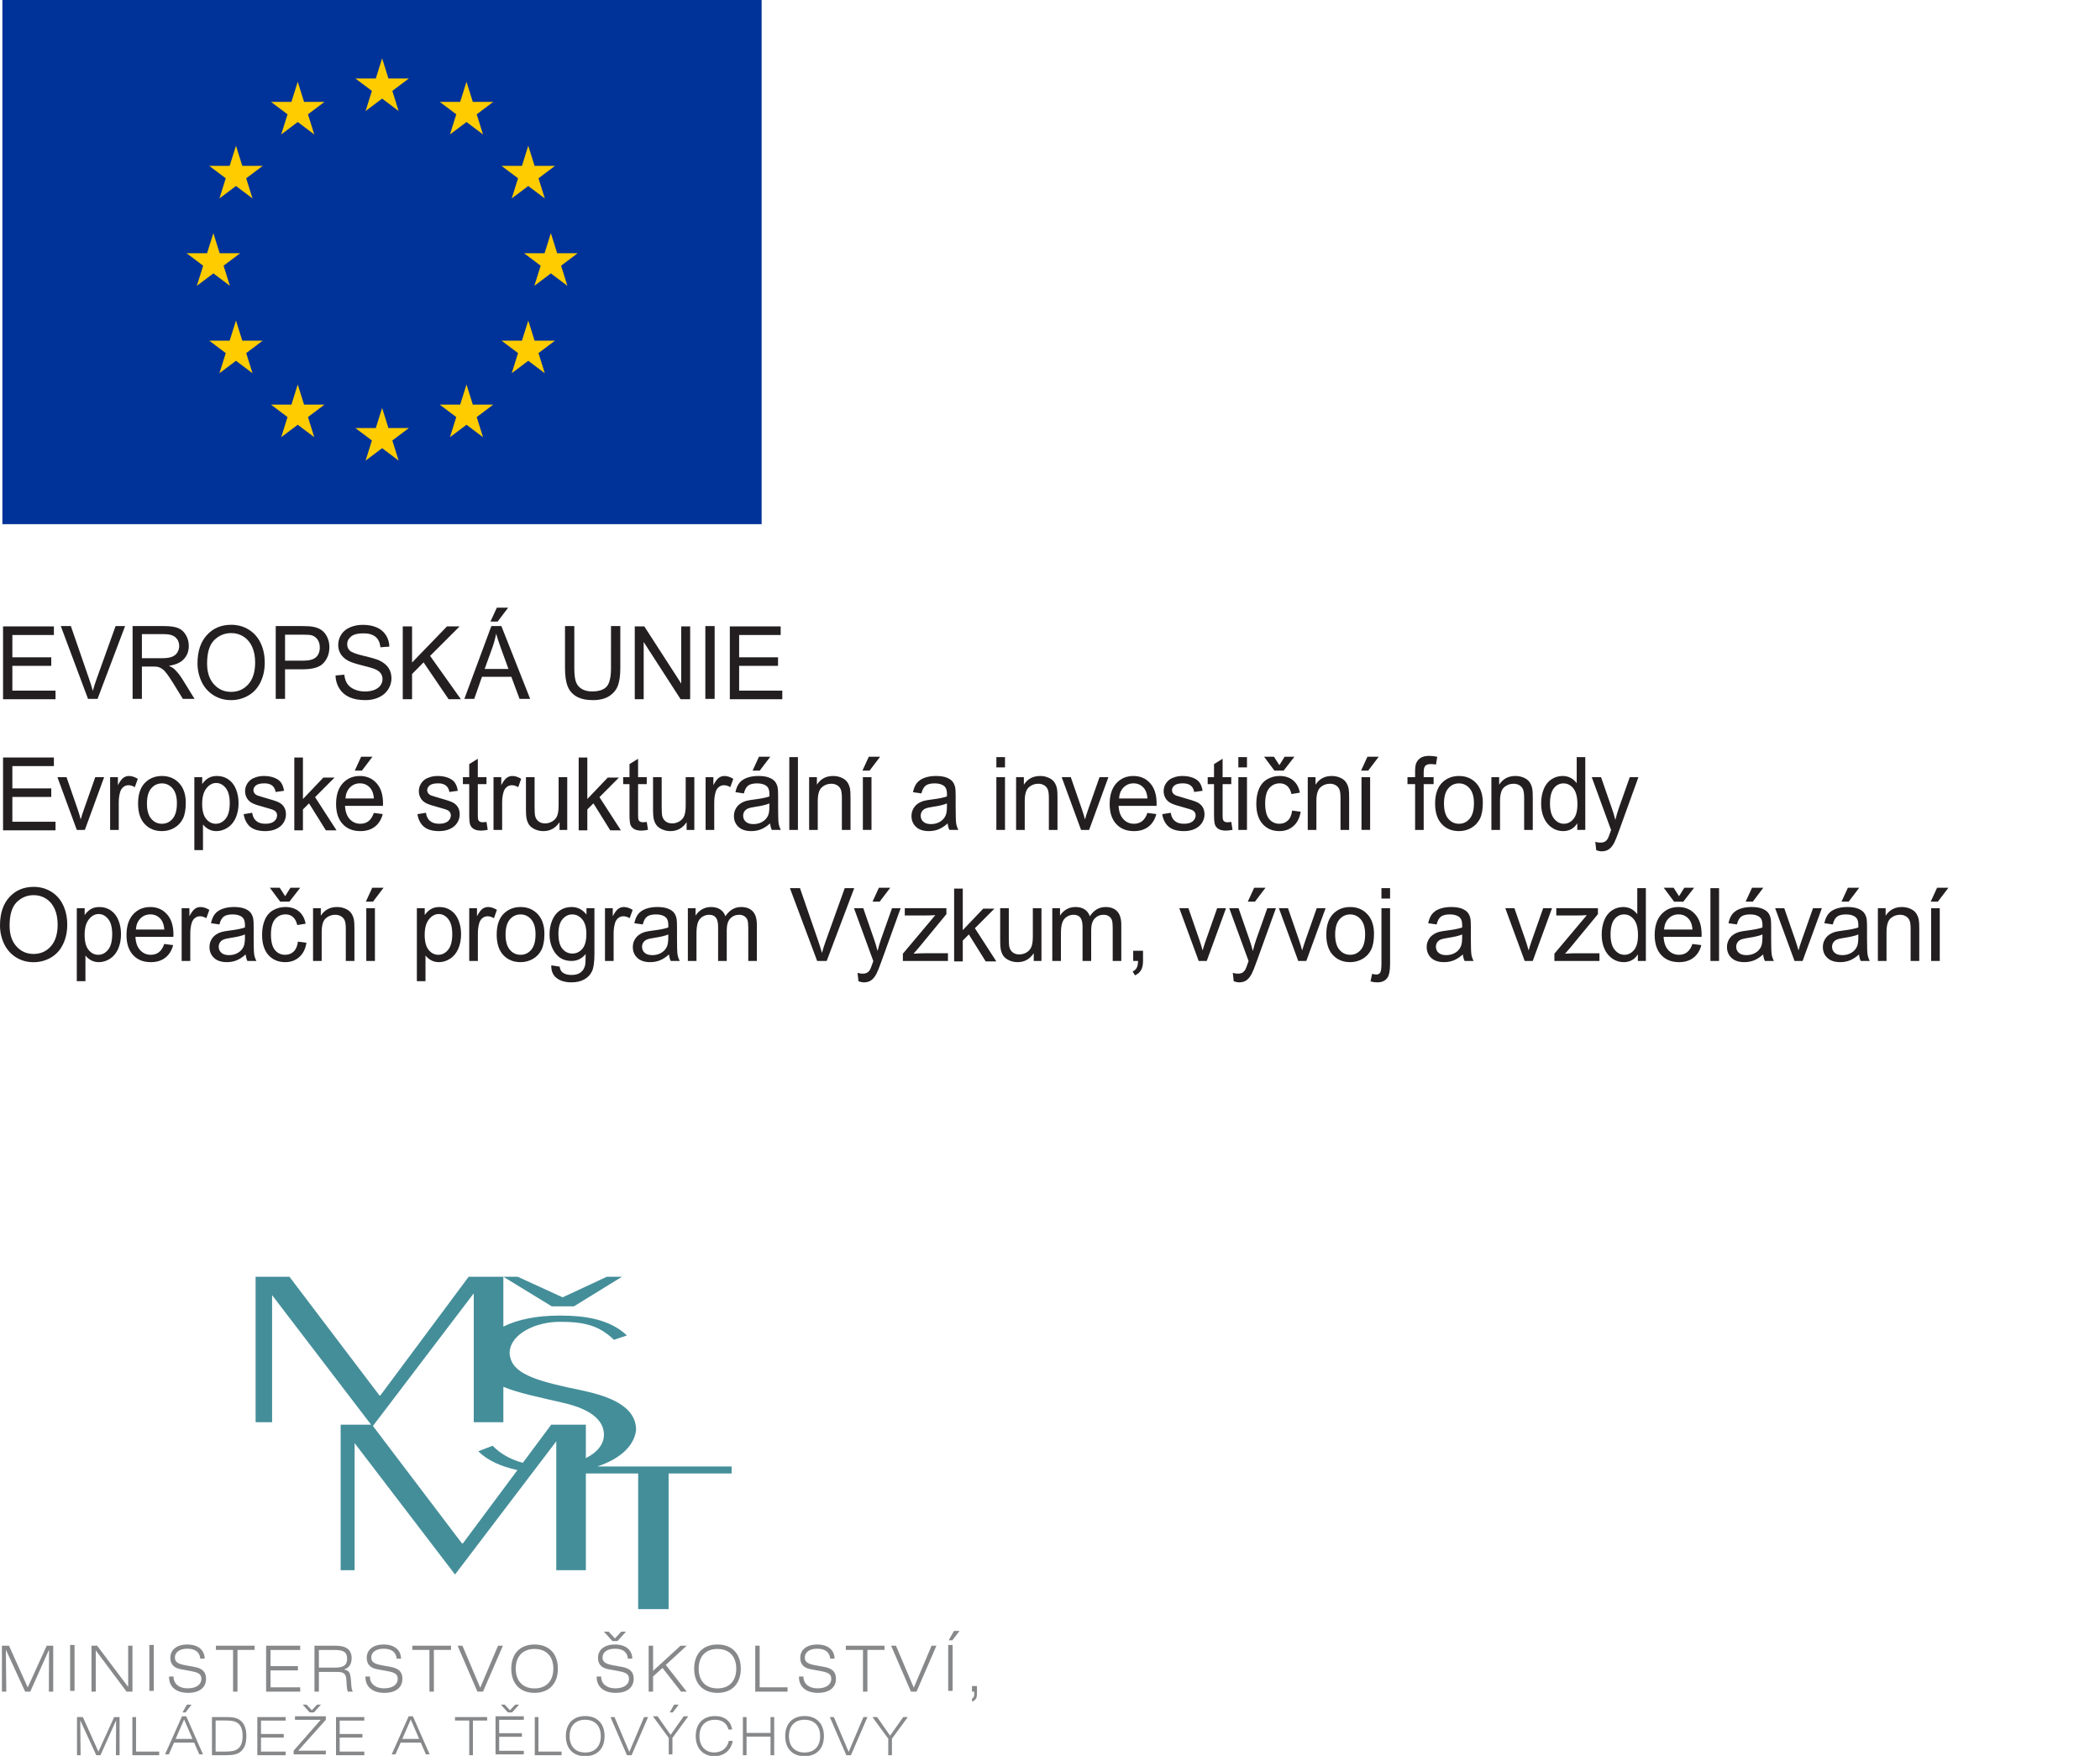 <?xml version="1.0" encoding="UTF-8" standalone="no"?>
<svg
   xmlns:dc="http://purl.org/dc/elements/1.1/"
   xmlns:cc="http://creativecommons.org/ns#"
   xmlns:rdf="http://www.w3.org/1999/02/22-rdf-syntax-ns#"
   xmlns:svg="http://www.w3.org/2000/svg"
   xmlns="http://www.w3.org/2000/svg"
   xmlns:sodipodi="http://sodipodi.sourceforge.net/DTD/sodipodi-0.dtd"
   xmlns:inkscape="http://www.inkscape.org/namespaces/inkscape"
   version="1.1"
   id="Layer_1"
   x="0px"
   y="0px"
   width="1322.83px"
   height="1105.821px"
   viewBox="0 0 1322.83 1105.821"
   enable-background="new 0 0 1322.83 1105.821"
   xml:space="preserve"
   sodipodi:docname="logolink_OP_VVV_ver_barva_cs_pos.svg"
   inkscape:version="1.0.2-2 (e86c870879, 2021-01-15)"><defs
   id="defs7310" /><sodipodi:namedview
   pagecolor="#ffffff"
   bordercolor="#666666"
   borderopacity="1"
   objecttolerance="10"
   gridtolerance="10"
   guidetolerance="10"
   inkscape:pageopacity="0"
   inkscape:pageshadow="2"
   inkscape:window-width="1920"
   inkscape:window-height="1017"
   id="namedview7308"
   showgrid="false"
   inkscape:zoom="0.74911272"
   inkscape:cx="661.41498"
   inkscape:cy="552.91052"
   inkscape:window-x="1912"
   inkscape:window-y="364"
   inkscape:window-maximized="1"
   inkscape:current-layer="Layer_1" />
<polygon
   fill="#231f20"
   points="94.839,433.07 123.306,433.07 123.306,437.716 100.049,437.716 100.049,449.774 121.829,449.774 121.829,454.394 100.049,454.394 100.049,467.795 124.219,467.795 124.219,472.44 94.839,472.44 "
   id="polygon7005"
   transform="matrix(1.125,0,0,1.165,-104.77,-110.033)" />
<path
   fill="#231f20"
   d="M 55.447,440.133 38.29,394.286 h 6.344 l 11.509,33.306 c 0.926,2.669 1.701,5.17 2.326,7.507 0.684,-2.503 1.479,-5.005 2.386,-7.507 l 11.962,-33.306 h 5.98 l -17.339,45.847 z"
   id="path7007"
   style="stroke-width:1.144" />
<path
   fill="#231f20"
   d="m 83.524,440.133 v -45.847 h 19.634 c 3.947,0 6.948,0.412 9.002,1.237 2.054,0.824 3.695,2.278 4.923,4.363 1.228,2.084 1.844,4.388 1.844,6.91 0,3.253 -1.018,5.995 -3.052,8.226 -2.034,2.23 -5.175,3.648 -9.425,4.252 1.551,0.771 2.729,1.531 3.534,2.282 1.712,1.626 3.333,3.66 4.864,6.099 l 7.703,12.478 h -7.37 l -5.86,-9.537 c -1.712,-2.753 -3.122,-4.858 -4.229,-6.318 -1.108,-1.46 -2.1,-2.482 -2.975,-3.066 -0.876,-0.583 -1.767,-0.99 -2.674,-1.219 -0.665,-0.146 -1.752,-0.218 -3.263,-0.218 h -6.796 v 20.357 h -5.86 z m 5.861,-25.612 h 12.596 c 2.678,0 4.772,-0.286 6.283,-0.859 1.509,-0.573 2.658,-1.491 3.443,-2.753 0.785,-1.261 1.179,-2.631 1.179,-4.112 0,-2.168 -0.76,-3.95 -2.281,-5.349 -1.521,-1.396 -3.922,-2.094 -7.204,-2.094 H 89.385 Z"
   id="path7009"
   style="stroke-width:1.144" />
<path
   fill="#231f20"
   d="m 124.41,417.805 c 0,-7.609 1.973,-13.566 5.921,-17.873 3.946,-4.305 9.041,-6.458 15.284,-6.458 4.089,0 7.773,1.012 11.057,3.034 3.282,2.022 5.785,4.842 7.506,8.46 1.722,3.616 2.583,7.718 2.583,12.306 0,4.649 -0.905,8.807 -2.719,12.479 -1.812,3.668 -4.38,6.447 -7.703,8.333 -3.323,1.887 -6.907,2.832 -10.753,2.832 -4.168,0 -7.895,-1.043 -11.177,-3.129 -3.282,-2.086 -5.769,-4.929 -7.461,-8.538 -1.692,-3.607 -2.538,-7.421 -2.538,-11.445 m 6.041,0.094 c 0,5.524 1.435,9.876 4.305,13.057 2.869,3.179 6.469,4.77 10.799,4.77 4.41,0 8.04,-1.605 10.889,-4.816 2.85,-3.212 4.274,-7.767 4.274,-13.666 0,-3.733 -0.609,-6.989 -1.827,-9.775 -1.219,-2.783 -3.001,-4.941 -5.347,-6.474 -2.346,-1.533 -4.979,-2.299 -7.899,-2.299 -4.148,0 -7.717,1.475 -10.708,4.426 -2.99,2.95 -4.486,7.875 -4.486,14.777"
   id="path7011"
   style="stroke-width:1.144" />
<path
   fill="#231f20"
   d="m 173.693,440.133 v -45.847 h 16.704 c 2.94,0 5.185,0.146 6.736,0.438 2.174,0.375 3.997,1.091 5.468,2.143 1.469,1.053 2.653,2.528 3.549,4.425 0.896,1.898 1.344,3.984 1.344,6.255 0,3.9 -1.198,7.2 -3.594,9.898 -2.397,2.699 -6.726,4.05 -12.989,4.05 H 179.553 v 18.639 h -5.86 z m 5.86,-24.05 h 11.448 c 3.786,0 6.474,-0.729 8.066,-2.188 1.59,-1.46 2.386,-3.513 2.386,-6.161 0,-1.917 -0.468,-3.56 -1.404,-4.925 -0.937,-1.366 -2.171,-2.268 -3.701,-2.706 -0.988,-0.27 -2.81,-0.406 -5.468,-0.406 H 179.553 Z"
   id="path7013"
   style="stroke-width:1.144" />
<path
   fill="#231f20"
   d="m 211.347,425.405 5.528,-0.501 c 0.261,2.293 0.871,4.175 1.827,5.644 0.957,1.472 2.442,2.659 4.455,3.567 2.014,0.906 4.28,1.359 6.797,1.359 2.235,0 4.209,-0.342 5.921,-1.031 1.711,-0.689 2.985,-1.631 3.821,-2.832 0.836,-1.198 1.253,-2.505 1.253,-3.924 0,-1.437 -0.403,-2.694 -1.208,-3.767 -0.805,-1.074 -2.135,-1.976 -3.987,-2.706 -1.188,-0.479 -3.816,-1.223 -7.884,-2.236 -4.068,-1.011 -6.917,-1.966 -8.548,-2.861 -2.115,-1.146 -3.69,-2.569 -4.727,-4.269 -1.037,-1.699 -1.556,-3.601 -1.556,-5.706 0,-2.314 0.634,-4.478 1.903,-6.49 1.269,-2.012 3.121,-3.538 5.558,-4.582 2.436,-1.041 5.145,-1.563 8.125,-1.563 3.282,0 6.178,0.547 8.684,1.642 2.508,1.093 4.435,2.704 5.785,4.83 1.349,2.126 2.074,4.537 2.175,7.224 l -5.618,0.439 c -0.303,-2.898 -1.325,-5.088 -3.067,-6.569 -1.741,-1.48 -4.314,-2.22 -7.717,-2.22 -3.544,0 -6.127,0.672 -7.748,2.018 -1.621,1.343 -2.432,2.966 -2.432,4.862 0,1.647 0.574,3.003 1.722,4.067 1.127,1.063 4.073,2.152 8.835,3.268 4.762,1.116 8.03,2.09 9.801,2.924 2.578,1.232 4.481,2.79 5.709,4.677 1.228,1.888 1.842,4.06 1.842,6.52 0,2.44 -0.675,4.738 -2.023,6.896 -1.35,2.159 -3.288,3.836 -5.815,5.034 -2.526,1.199 -5.372,1.799 -8.533,1.799 -4.008,0 -7.366,-0.606 -10.075,-1.814 -2.708,-1.209 -4.833,-3.029 -6.373,-5.458 -1.541,-2.429 -2.352,-5.176 -2.432,-8.24"
   id="path7015"
   style="stroke-width:1.144" />
<polygon
   fill="#231f20"
   points="318.646,433.07 323.855,433.07 323.855,452.595 343.406,433.07 350.469,433.07 333.953,449.022 351.194,472.44 344.319,472.44 330.3,452.514 323.855,458.798 323.855,472.44 318.646,472.44 "
   id="polygon7017"
   transform="matrix(1.125,0,0,1.165,-104.77,-110.033)" />
<path
   fill="#231f20"
   d="m 292.511,440.133 17.006,-45.847 h 6.313 l 18.124,45.847 h -6.676 l -5.165,-13.886 h -18.516 l -4.864,13.886 z m 12.776,-18.827 h 15.014 l -4.622,-12.697 c -1.41,-3.858 -2.458,-7.024 -3.142,-9.507 -0.565,2.939 -1.36,5.859 -2.387,8.757 z m 3.656,-29.835 4.018,-8.757 h 7.129 l -6.646,8.757 z"
   id="path7019"
   style="stroke-width:1.144" />
<path
   fill="#231f20"
   d="m 384.883,394.286 h 5.86 v 26.489 c 0,4.607 -0.504,8.268 -1.511,10.977 -1.007,2.71 -2.824,4.917 -5.452,6.616 -2.627,1.7 -6.077,2.548 -10.346,2.548 -4.149,0 -7.542,-0.741 -10.18,-2.221 -2.638,-1.48 -4.521,-3.622 -5.648,-6.427 -1.128,-2.804 -1.692,-6.635 -1.692,-11.493 v -26.489 h 5.86 v 26.458 c 0,3.984 0.357,6.916 1.072,8.804 0.714,1.888 1.944,3.341 3.686,4.363 1.741,1.021 3.87,1.531 6.388,1.531 4.309,0 7.381,-1.01 9.213,-3.032 1.832,-2.023 2.749,-5.911 2.749,-11.666 z"
   id="path7021"
   style="stroke-width:1.144" />
<polygon
   fill="#231f20"
   points="474.225,472.44 453.545,441.503 453.545,472.44 448.551,472.44 448.551,433.07 453.895,433.07 474.574,463.981 474.574,433.07 479.568,433.07 479.568,472.44 "
   id="polygon7023"
   transform="matrix(1.125,0,0,1.165,-104.77,-110.033)" />
<rect
   x="444.31"
   y="394.286"
   fill="#231f20"
   width="5.86"
   height="45.847"
   id="rect7025"
   style="stroke-width:1.144" />
<polygon
   fill="#231f20"
   points="501.781,433.07 530.248,433.07 530.248,437.716 506.991,437.716 506.991,449.774 528.771,449.774 528.771,454.394 506.991,454.394 506.991,467.795 531.161,467.795 531.161,472.44 501.781,472.44 "
   id="polygon7027"
   transform="matrix(1.125,0,0,1.165,-104.77,-110.033)" />
<polygon
   fill="#231f20"
   points="94.838,503.937 123.305,503.937 123.305,508.582 100.048,508.582 100.048,520.641 121.828,520.641 121.828,525.26 100.048,525.26 100.048,538.661 124.218,538.661 124.218,543.307 94.838,543.307 "
   id="polygon7029"
   transform="matrix(1.125,0,0,1.165,-104.77,-110.033)" />
<path
   fill="#231f20"
   d="M 48.377,522.66 36.173,489.446 h 5.74 l 6.887,19.891 c 0.745,2.146 1.43,4.377 2.054,6.693 0.484,-1.751 1.157,-3.858 2.023,-6.319 l 7.129,-20.265 h 5.589 l -12.143,33.213 z"
   id="path7031"
   style="stroke-width:1.144" />
<path
   fill="#231f20"
   d="m 69.367,522.66 v -33.213 h 4.894 v 5.035 c 1.247,-2.356 2.401,-3.909 3.458,-4.659 1.058,-0.752 2.22,-1.127 3.489,-1.127 1.832,0 3.696,0.606 5.589,1.815 l -1.873,5.221 c -1.329,-0.81 -2.659,-1.219 -3.987,-1.219 -1.189,0 -2.256,0.37 -3.202,1.11 -0.947,0.741 -1.621,1.769 -2.023,3.081 -0.604,2.001 -0.907,4.19 -0.907,6.567 v 17.389 h -5.437 z"
   id="path7033"
   style="stroke-width:1.144" />
<path
   fill="#231f20"
   d="m 86.971,506.054 c 0,-6.151 1.651,-10.705 4.954,-13.666 2.759,-2.461 6.121,-3.69 10.089,-3.69 4.41,0 8.014,1.495 10.814,4.487 2.798,2.993 4.199,7.126 4.199,12.401 0,4.274 -0.619,7.636 -1.858,10.085 -1.238,2.45 -3.04,4.352 -5.407,5.706 -2.367,1.355 -4.949,2.033 -7.748,2.033 -4.491,0 -8.121,-1.491 -10.89,-4.472 -2.768,-2.981 -4.153,-7.277 -4.153,-12.884 m 5.588,0 c 0,4.253 0.895,7.439 2.688,9.554 1.792,2.116 4.048,3.176 6.767,3.176 2.698,0 4.943,-1.063 6.736,-3.191 1.792,-2.126 2.688,-5.368 2.688,-9.727 0,-4.105 -0.902,-7.217 -2.704,-9.335 -1.802,-2.116 -4.042,-3.174 -6.721,-3.174 -2.719,0 -4.975,1.052 -6.767,3.159 -1.793,2.105 -2.688,5.287 -2.688,9.539"
   id="path7035"
   style="stroke-width:1.144" />
<path
   fill="#231f20"
   d="m 122.423,535.387 v -45.94 h 4.954 v 4.316 c 1.168,-1.689 2.487,-2.956 3.957,-3.8 1.47,-0.845 3.252,-1.266 5.346,-1.266 2.739,0 5.155,0.73 7.25,2.188 2.093,1.459 3.675,3.518 4.742,6.177 1.067,2.659 1.601,5.572 1.601,8.742 0,3.398 -0.589,6.457 -1.767,9.179 -1.178,2.721 -2.89,4.807 -5.135,6.255 -2.246,1.449 -4.607,2.173 -7.084,2.173 -1.812,0 -3.438,-0.396 -4.878,-1.188 -1.44,-0.794 -2.623,-1.793 -3.549,-3.002 v 16.167 z m 4.923,-29.147 c 0,4.275 0.836,7.434 2.507,9.478 1.671,2.044 3.695,3.065 6.072,3.065 2.416,0 4.486,-1.059 6.208,-3.176 1.722,-2.115 2.583,-5.395 2.583,-9.834 0,-4.234 -0.841,-7.402 -2.523,-9.507 -1.68,-2.108 -3.69,-3.159 -6.025,-3.159 -2.316,0 -4.365,1.121 -6.147,3.362 -1.783,2.241 -2.674,5.498 -2.674,9.771"
   id="path7037"
   style="stroke-width:1.144" />
<path
   fill="#231f20"
   d="m 153.484,512.745 5.376,-0.876 c 0.303,2.231 1.143,3.942 2.523,5.129 1.379,1.189 3.307,1.784 5.785,1.784 2.496,0 4.35,-0.528 5.558,-1.58 1.208,-1.052 1.812,-2.288 1.812,-3.706 0,-1.272 -0.533,-2.273 -1.601,-3.003 -0.746,-0.5 -2.598,-1.137 -5.558,-1.906 -3.987,-1.043 -6.752,-1.944 -8.292,-2.706 -1.541,-0.76 -2.708,-1.814 -3.504,-3.157 -0.796,-1.346 -1.193,-2.832 -1.193,-4.458 0,-1.48 0.327,-2.851 0.981,-4.112 0.655,-1.261 1.545,-2.308 2.674,-3.143 0.846,-0.646 1.999,-1.191 3.459,-1.641 1.46,-0.45 3.026,-0.672 4.697,-0.672 2.517,0 4.727,0.374 6.631,1.125 1.903,0.751 3.308,1.768 4.213,3.05 0.907,1.282 1.531,2.996 1.873,5.145 l -5.316,0.75 c -0.242,-1.71 -0.941,-3.044 -2.1,-4.002 -1.157,-0.96 -2.794,-1.439 -4.909,-1.439 -2.497,0 -4.279,0.427 -5.346,1.282 -1.067,0.855 -1.601,1.857 -1.601,3.002 0,0.73 0.22,1.387 0.664,1.97 0.443,0.606 1.138,1.106 2.084,1.501 0.544,0.208 2.145,0.688 4.803,1.439 3.847,1.062 6.53,1.933 8.05,2.61 1.521,0.678 2.714,1.664 3.58,2.956 0.865,1.293 1.299,2.897 1.299,4.818 0,1.875 -0.53,3.644 -1.586,5.301 -1.058,1.657 -2.584,2.938 -4.577,3.846 -1.993,0.907 -4.249,1.36 -6.767,1.36 -4.168,0 -7.345,-0.896 -9.53,-2.689 -2.184,-1.793 -3.579,-4.453 -4.183,-7.977"
   id="path7039"
   style="stroke-width:1.144" />
<polygon
   fill="#231f20"
   points="257.919,503.937 262.753,503.937 262.753,526.388 274.193,514.786 280.451,514.786 269.547,525.368 281.552,543.307 275.59,543.307 266.164,528.725 262.753,532 262.753,543.307 257.919,543.307 "
   id="polygon7041"
   transform="matrix(1.125,0,0,1.165,-104.77,-110.033)" />
<path
   fill="#231f20"
   d="m 235.479,511.964 5.618,0.72 c -0.886,3.398 -2.527,6.037 -4.924,7.912 -2.397,1.876 -5.457,2.815 -9.183,2.815 -4.693,0 -8.412,-1.495 -11.161,-4.488 -2.748,-2.992 -4.123,-7.187 -4.123,-12.588 0,-5.587 1.39,-9.924 4.168,-13.01 2.779,-3.084 6.384,-4.629 10.815,-4.629 4.289,0 7.793,1.512 10.511,4.535 2.719,3.025 4.078,7.277 4.078,12.76 0,0.334 -0.01,0.835 -0.03,1.501 h -23.924 c 0.201,3.65 1.198,6.443 2.991,8.381 1.792,1.94 4.028,2.909 6.706,2.909 1.994,0 3.695,-0.541 5.105,-1.626 1.409,-1.083 2.526,-2.813 3.353,-5.19 m -17.853,-9.101 h 17.912 c -0.242,-2.793 -0.926,-4.889 -2.054,-6.285 -1.732,-2.167 -3.977,-3.253 -6.736,-3.253 -2.497,0 -4.596,0.865 -6.298,2.596 -1.702,1.729 -2.643,4.043 -2.824,6.942 m 5.86,-17.545 4.018,-8.757 h 7.129 l -6.646,8.757 z"
   id="path7043"
   style="stroke-width:1.144" />
<path
   fill="#231f20"
   d="m 262.937,512.745 5.376,-0.876 c 0.303,2.231 1.143,3.942 2.523,5.129 1.379,1.189 3.307,1.784 5.785,1.784 2.496,0 4.35,-0.528 5.558,-1.58 1.208,-1.052 1.812,-2.288 1.812,-3.706 0,-1.272 -0.533,-2.273 -1.601,-3.003 -0.746,-0.5 -2.598,-1.137 -5.558,-1.906 -3.987,-1.043 -6.752,-1.944 -8.292,-2.706 -1.541,-0.76 -2.708,-1.814 -3.504,-3.157 -0.796,-1.346 -1.193,-2.832 -1.193,-4.458 0,-1.48 0.327,-2.851 0.981,-4.112 0.655,-1.261 1.545,-2.308 2.674,-3.143 0.846,-0.646 1.999,-1.191 3.459,-1.641 1.46,-0.45 3.026,-0.672 4.697,-0.672 2.517,0 4.727,0.374 6.631,1.125 1.903,0.751 3.308,1.768 4.213,3.05 0.907,1.282 1.531,2.996 1.873,5.145 l -5.316,0.75 c -0.242,-1.71 -0.941,-3.044 -2.1,-4.002 -1.157,-0.96 -2.794,-1.439 -4.909,-1.439 -2.497,0 -4.279,0.427 -5.346,1.282 -1.067,0.855 -1.601,1.857 -1.601,3.002 0,0.73 0.22,1.387 0.664,1.97 0.443,0.606 1.138,1.106 2.084,1.501 0.544,0.208 2.145,0.688 4.803,1.439 3.847,1.062 6.53,1.933 8.05,2.61 1.521,0.678 2.714,1.664 3.58,2.956 0.865,1.293 1.299,2.897 1.299,4.818 0,1.875 -0.53,3.644 -1.586,5.301 -1.058,1.657 -2.584,2.938 -4.577,3.846 -1.993,0.908 -4.249,1.36 -6.767,1.36 -4.168,0 -7.345,-0.896 -9.53,-2.689 -2.185,-1.793 -3.58,-4.453 -4.183,-7.977"
   id="path7045"
   style="stroke-width:1.144" />
<path
   fill="#231f20"
   d="m 306.449,517.623 0.785,4.974 c -1.531,0.333 -2.9,0.5 -4.108,0.5 -1.974,0 -3.504,-0.323 -4.591,-0.97 -1.088,-0.645 -1.854,-1.495 -2.296,-2.548 -0.443,-1.053 -0.665,-3.269 -0.665,-6.645 v -19.11 h -3.987 v -4.377 h 3.987 v -8.226 l 5.407,-3.377 v 11.604 h 5.468 v 4.377 h -5.468 v 19.421 c 0,1.606 0.096,2.639 0.288,3.096 0.19,0.459 0.503,0.823 0.936,1.095 0.433,0.27 1.052,0.406 1.857,0.406 0.605,0 1.4,-0.073 2.387,-0.22"
   id="path7047"
   style="stroke-width:1.144" />
<path
   fill="#231f20"
   d="m 310.876,522.66 v -33.213 h 4.894 v 5.035 c 1.247,-2.356 2.401,-3.909 3.458,-4.659 1.058,-0.752 2.22,-1.127 3.489,-1.127 1.832,0 3.696,0.606 5.589,1.815 l -1.873,5.221 c -1.329,-0.81 -2.659,-1.219 -3.987,-1.219 -1.189,0 -2.256,0.37 -3.202,1.11 -0.947,0.741 -1.621,1.769 -2.023,3.081 -0.604,2.001 -0.907,4.19 -0.907,6.567 v 17.389 h -5.437 z"
   id="path7049"
   style="stroke-width:1.144" />
<path
   fill="#231f20"
   d="m 352.456,522.66 v -4.877 c -2.497,3.752 -5.89,5.629 -10.179,5.629 -1.893,0 -3.66,-0.376 -5.301,-1.126 -1.642,-0.752 -2.86,-1.693 -3.656,-2.832 -0.795,-1.137 -1.354,-2.528 -1.676,-4.175 -0.223,-1.105 -0.333,-2.857 -0.333,-5.254 v -20.578 h 5.437 v 18.419 c 0,2.94 0.11,4.921 0.333,5.944 0.342,1.48 1.066,2.642 2.174,3.488 1.108,0.843 2.477,1.266 4.109,1.266 1.631,0 3.161,-0.433 4.591,-1.298 1.43,-0.864 2.441,-2.043 3.036,-3.533 0.594,-1.489 0.891,-3.654 0.891,-6.489 v -17.795 h 5.437 v 33.213 h -4.864 z"
   id="path7051"
   style="stroke-width:1.144" />
<polygon
   fill="#231f20"
   points="417.154,503.937 421.988,503.937 421.988,526.388 433.428,514.786 439.686,514.786 428.782,525.368 440.787,543.307 434.825,543.307 425.399,528.725 421.988,532 421.988,543.307 417.154,543.307 "
   id="polygon7053"
   transform="matrix(1.125,0,0,1.165,-104.77,-110.033)" />
<path
   fill="#231f20"
   d="m 407.403,517.623 0.785,4.974 c -1.531,0.333 -2.9,0.5 -4.108,0.5 -1.974,0 -3.504,-0.323 -4.591,-0.97 -1.088,-0.645 -1.854,-1.495 -2.296,-2.548 -0.443,-1.053 -0.665,-3.269 -0.665,-6.645 v -19.11 h -3.987 v -4.377 h 3.987 v -8.226 l 5.407,-3.377 v 11.604 h 5.468 v 4.377 h -5.468 v 19.421 c 0,1.606 0.096,2.639 0.288,3.096 0.19,0.459 0.503,0.823 0.936,1.095 0.433,0.27 1.052,0.406 1.857,0.406 0.605,0 1.4,-0.073 2.387,-0.22"
   id="path7055"
   style="stroke-width:1.144" />
<path
   fill="#231f20"
   d="m 432.511,522.66 v -4.877 c -2.497,3.752 -5.89,5.629 -10.179,5.629 -1.893,0 -3.66,-0.376 -5.301,-1.126 -1.642,-0.752 -2.86,-1.693 -3.656,-2.832 -0.795,-1.137 -1.354,-2.528 -1.676,-4.175 -0.223,-1.105 -0.333,-2.857 -0.333,-5.254 v -20.578 h 5.437 v 18.419 c 0,2.94 0.11,4.921 0.333,5.944 0.342,1.48 1.066,2.642 2.174,3.488 1.108,0.843 2.477,1.266 4.109,1.266 1.631,0 3.161,-0.433 4.591,-1.298 1.43,-0.864 2.441,-2.043 3.036,-3.533 0.594,-1.489 0.891,-3.654 0.891,-6.489 v -17.795 h 5.437 v 33.213 h -4.864 z"
   id="path7057"
   style="stroke-width:1.144" />
<path
   fill="#231f20"
   d="m 444.472,522.66 v -33.213 h 4.894 v 5.035 c 1.247,-2.356 2.401,-3.909 3.458,-4.659 1.058,-0.752 2.22,-1.127 3.489,-1.127 1.832,0 3.696,0.606 5.589,1.815 l -1.873,5.221 c -1.329,-0.81 -2.659,-1.219 -3.987,-1.219 -1.189,0 -2.256,0.37 -3.202,1.11 -0.947,0.741 -1.621,1.769 -2.023,3.081 -0.604,2.001 -0.907,4.19 -0.907,6.567 v 17.389 h -5.437 z"
   id="path7059"
   style="stroke-width:1.144" />
<path
   fill="#231f20"
   d="m 485.095,518.563 c -2.013,1.771 -3.951,3.024 -5.815,3.754 -1.862,0.728 -3.861,1.092 -5.995,1.092 -3.525,0 -6.234,-0.892 -8.125,-2.674 -1.893,-1.783 -2.84,-4.061 -2.84,-6.833 0,-1.626 0.358,-3.112 1.072,-4.457 0.715,-1.344 1.652,-2.422 2.81,-3.236 1.159,-0.813 2.462,-1.429 3.912,-1.846 1.067,-0.291 2.678,-0.573 4.833,-0.844 4.39,-0.543 7.622,-1.189 9.696,-1.939 0.02,-0.77 0.03,-1.261 0.03,-1.471 0,-2.293 -0.513,-3.907 -1.54,-4.847 -1.39,-1.272 -3.454,-1.909 -6.193,-1.909 -2.558,0 -4.445,0.465 -5.663,1.393 -1.218,0.928 -2.12,2.57 -2.704,4.925 l -5.316,-0.75 c 0.483,-2.357 1.278,-4.26 2.386,-5.708 1.108,-1.449 2.708,-2.564 4.803,-3.347 2.094,-0.781 4.521,-1.173 7.281,-1.173 2.738,0 4.964,0.334 6.676,1 1.711,0.667 2.969,1.508 3.776,2.518 0.804,1.011 1.369,2.289 1.691,3.831 0.182,0.958 0.272,2.69 0.272,5.19 v 7.505 c 0,5.233 0.116,8.544 0.348,9.931 0.232,1.385 0.689,2.716 1.374,3.986 h -5.679 c -0.564,-1.165 -0.927,-2.529 -1.088,-4.093 m -0.453,-12.573 c -1.973,0.835 -4.933,1.543 -8.88,2.126 -2.235,0.334 -3.816,0.71 -4.742,1.126 -0.927,0.417 -1.642,1.028 -2.145,1.829 -0.504,0.804 -0.756,1.694 -0.756,2.674 0,1.501 0.549,2.752 1.647,3.753 1.098,1.001 2.704,1.501 4.819,1.501 2.093,0 3.957,-0.472 5.588,-1.423 1.631,-0.947 2.829,-2.246 3.595,-3.893 0.584,-1.272 0.875,-3.149 0.875,-5.629 z m -10.572,-20.671 4.018,-8.757 h 7.129 l -6.646,8.757 z"
   id="path7061"
   style="stroke-width:1.144" />
<rect
   x="497.196"
   y="476.814"
   fill="#231f20"
   width="5.437"
   height="45.847"
   id="rect7063"
   style="stroke-width:1.144" />
<path
   fill="#231f20"
   d="m 509.681,522.66 v -33.213 h 4.894 v 4.723 c 2.355,-3.65 5.759,-5.473 10.21,-5.473 1.932,0 3.711,0.361 5.33,1.081 1.622,0.717 2.834,1.662 3.641,2.829 0.805,1.168 1.369,2.555 1.692,4.161 0.2,1.042 0.301,2.867 0.301,5.471 v 20.422 h -5.437 v -20.203 c 0,-2.293 -0.211,-4.007 -0.634,-5.145 -0.423,-1.135 -1.173,-2.043 -2.25,-2.72 -1.078,-0.678 -2.342,-1.017 -3.792,-1.017 -2.316,0 -4.315,0.762 -5.995,2.282 -1.682,1.523 -2.523,4.41 -2.523,8.663 v 18.139 h -5.437 z"
   id="path7065"
   style="stroke-width:1.144" />
<path
   fill="#231f20"
   d="m 543.262,485.318 4.018,-8.757 h 7.129 l -6.645,8.757 z m 0.272,4.128 h 5.437 v 33.213 h -5.437 z"
   id="path7067"
   style="stroke-width:1.144" />
<path
   fill="#231f20"
   d="m 596.94,518.563 c -2.014,1.771 -3.953,3.024 -5.815,3.754 -1.863,0.729 -3.861,1.092 -5.996,1.092 -3.524,0 -6.232,-0.892 -8.125,-2.674 -1.893,-1.783 -2.839,-4.061 -2.839,-6.833 0,-1.626 0.358,-3.112 1.072,-4.457 0.715,-1.344 1.651,-2.422 2.81,-3.236 1.157,-0.813 2.461,-1.429 3.912,-1.845 1.066,-0.291 2.677,-0.574 4.832,-0.845 4.39,-0.543 7.623,-1.189 9.697,-1.939 0.02,-0.771 0.03,-1.261 0.03,-1.471 0,-2.293 -0.514,-3.907 -1.541,-4.847 -1.389,-1.272 -3.454,-1.909 -6.192,-1.909 -2.558,0 -4.445,0.465 -5.663,1.393 -1.219,0.928 -2.12,2.57 -2.704,4.925 L 575.1,498.922 c 0.484,-2.357 1.279,-4.26 2.387,-5.708 1.107,-1.449 2.708,-2.564 4.803,-3.347 2.094,-0.781 4.521,-1.173 7.28,-1.173 2.739,0 4.964,0.334 6.676,1 1.712,0.667 2.971,1.508 3.776,2.518 0.805,1.011 1.369,2.289 1.692,3.831 0.181,0.958 0.272,2.69 0.272,5.19 v 7.505 c 0,5.233 0.116,8.544 0.348,9.931 0.231,1.385 0.689,2.716 1.373,3.986 h -5.678 c -0.565,-1.163 -0.927,-2.529 -1.088,-4.093 m -0.453,-12.573 c -1.974,0.835 -4.934,1.543 -8.881,2.126 -2.235,0.334 -3.816,0.71 -4.742,1.126 -0.927,0.417 -1.641,1.028 -2.145,1.829 -0.503,0.804 -0.755,1.694 -0.755,2.674 0,1.501 0.549,2.752 1.647,3.753 1.098,1.001 2.703,1.501 4.817,1.501 2.094,0 3.957,-0.472 5.588,-1.423 1.632,-0.947 2.83,-2.246 3.595,-3.893 0.584,-1.272 0.876,-3.149 0.876,-5.629 z"
   id="path7069"
   style="stroke-width:1.144" />
<path
   fill="#231f20"
   d="m 627.63,476.814 h 5.437 v 6.475 h -5.437 z m 0,12.633 h 5.437 v 33.213 h -5.437 z"
   id="path7071"
   style="stroke-width:1.144" />
<path
   fill="#231f20"
   d="m 640.062,522.66 v -33.213 h 4.895 v 4.723 c 2.355,-3.65 5.759,-5.473 10.21,-5.473 1.932,0 3.711,0.361 5.329,1.081 1.622,0.717 2.836,1.662 3.641,2.829 0.805,1.168 1.369,2.555 1.692,4.161 0.2,1.042 0.303,2.867 0.303,5.471 v 20.422 h -5.437 v -20.203 c 0,-2.293 -0.211,-4.007 -0.634,-5.145 -0.423,-1.135 -1.173,-2.043 -2.25,-2.72 -1.078,-0.678 -2.342,-1.017 -3.792,-1.017 -2.316,0 -4.315,0.762 -5.995,2.282 -1.682,1.523 -2.523,4.41 -2.523,8.663 v 18.139 h -5.438 z"
   id="path7073"
   style="stroke-width:1.144" />
<path
   fill="#231f20"
   d="m 680.978,522.66 -12.204,-33.213 h 5.74 l 6.887,19.891 c 0.745,2.146 1.43,4.377 2.054,6.693 0.484,-1.751 1.157,-3.858 2.023,-6.319 l 7.129,-20.265 h 5.59 l -12.143,33.213 z"
   id="path7075"
   style="stroke-width:1.144" />
<path
   fill="#231f20"
   d="m 722.77,511.964 5.618,0.721 c -0.886,3.398 -2.527,6.035 -4.924,7.912 -2.398,1.875 -5.459,2.815 -9.183,2.815 -4.693,0 -8.412,-1.496 -11.162,-4.488 -2.748,-2.99 -4.123,-7.189 -4.123,-12.588 0,-5.586 1.39,-9.924 4.168,-13.009 2.78,-3.086 6.385,-4.63 10.815,-4.63 4.289,0 7.794,1.513 10.511,4.536 2.72,3.023 4.08,7.277 4.08,12.76 0,0.334 -0.011,0.834 -0.03,1.501 h -23.925 c 0.202,3.648 1.198,6.443 2.991,8.38 1.792,1.94 4.028,2.909 6.706,2.909 1.994,0 3.695,-0.543 5.105,-1.626 1.41,-1.083 2.527,-2.815 3.354,-5.191 m -17.853,-9.101 h 17.912 c -0.242,-2.791 -0.926,-4.888 -2.054,-6.284 -1.732,-2.17 -3.977,-3.253 -6.735,-3.253 -2.498,0 -4.597,0.865 -6.299,2.596 -1.702,1.73 -2.643,4.043 -2.824,6.941"
   id="path7077"
   style="stroke-width:1.144" />
<path
   fill="#231f20"
   d="m 732.099,512.745 5.376,-0.876 c 0.303,2.231 1.143,3.942 2.523,5.129 1.379,1.189 3.306,1.784 5.785,1.784 2.497,0 4.35,-0.528 5.558,-1.58 1.208,-1.052 1.811,-2.288 1.811,-3.706 0,-1.272 -0.533,-2.273 -1.601,-3.003 -0.746,-0.5 -2.598,-1.137 -5.556,-1.906 -3.987,-1.043 -6.752,-1.944 -8.292,-2.706 -1.541,-0.76 -2.708,-1.814 -3.504,-3.157 -0.796,-1.346 -1.193,-2.832 -1.193,-4.458 0,-1.48 0.327,-2.851 0.981,-4.112 0.655,-1.261 1.544,-2.308 2.674,-3.143 0.846,-0.646 1.998,-1.191 3.458,-1.641 1.461,-0.45 3.026,-0.672 4.698,-0.672 2.516,0 4.726,0.374 6.631,1.125 1.904,0.751 3.308,1.768 4.213,3.05 0.907,1.282 1.531,2.996 1.873,5.145 l -5.316,0.75 c -0.243,-1.71 -0.943,-3.044 -2.1,-4.002 -1.157,-0.96 -2.794,-1.439 -4.909,-1.439 -2.497,0 -4.279,0.427 -5.346,1.282 -1.067,0.855 -1.601,1.857 -1.601,3.002 0,0.73 0.219,1.387 0.664,1.97 0.443,0.606 1.138,1.106 2.084,1.501 0.544,0.208 2.145,0.688 4.804,1.439 3.847,1.062 6.53,1.933 8.05,2.61 1.521,0.678 2.714,1.664 3.58,2.956 0.866,1.293 1.299,2.897 1.299,4.818 0,1.875 -0.531,3.644 -1.586,5.301 -1.058,1.657 -2.584,2.938 -4.577,3.846 -1.992,0.907 -4.248,1.36 -6.767,1.36 -4.168,0 -7.345,-0.896 -9.53,-2.689 -2.185,-1.793 -3.58,-4.453 -4.184,-7.977"
   id="path7079"
   style="stroke-width:1.144" />
<path
   fill="#231f20"
   d="m 775.611,517.623 0.785,4.974 c -1.531,0.333 -2.9,0.5 -4.108,0.5 -1.974,0 -3.503,-0.323 -4.591,-0.97 -1.088,-0.645 -1.853,-1.495 -2.296,-2.548 -0.443,-1.053 -0.665,-3.269 -0.665,-6.645 v -19.11 h -3.987 v -4.377 h 3.987 v -8.226 l 5.408,-3.377 v 11.604 h 5.466 v 4.377 h -5.466 v 19.421 c 0,1.606 0.096,2.639 0.288,3.096 0.19,0.459 0.502,0.823 0.936,1.095 0.433,0.27 1.052,0.406 1.856,0.406 0.605,0 1.4,-0.073 2.387,-0.22"
   id="path7081"
   style="stroke-width:1.144" />
<path
   fill="#231f20"
   d="m 780.06,476.814 h 5.437 v 6.475 h -5.437 z m 0,12.633 h 5.437 v 33.213 h -5.437 z"
   id="path7083"
   style="stroke-width:1.144" />
<path
   fill="#231f20"
   d="m 813.965,510.493 5.348,0.72 c -0.585,3.815 -2.082,6.802 -4.486,8.96 -2.408,2.158 -5.364,3.236 -8.867,3.236 -4.39,0 -7.918,-1.484 -10.586,-4.457 -2.669,-2.971 -4.004,-7.229 -4.004,-12.775 0,-3.587 0.575,-6.724 1.722,-9.414 1.148,-2.689 2.895,-4.707 5.24,-6.051 2.345,-1.344 4.897,-2.017 7.658,-2.017 3.486,0 6.334,0.913 8.549,2.737 2.215,1.825 3.634,4.415 4.26,7.772 l -5.285,0.847 c -0.505,-2.231 -1.396,-3.91 -2.674,-5.037 -1.281,-1.125 -2.827,-1.689 -4.637,-1.689 -2.74,0 -4.965,1.017 -6.677,3.049 -1.711,2.033 -2.566,5.25 -2.566,9.648 0,4.461 0.823,7.704 2.475,9.726 1.653,2.023 3.809,3.034 6.465,3.034 2.134,0 3.915,-0.678 5.346,-2.033 1.43,-1.356 2.336,-3.44 2.719,-6.256 m -8.065,-28.615 3.321,-5.315 h 6.163 l -6.796,8.756 h -5.801 l -6.524,-8.756 h 6.222 z"
   id="path7085"
   style="stroke-width:1.144" />
<path
   fill="#231f20"
   d="m 823.777,522.66 v -33.213 h 4.895 v 4.723 c 2.354,-3.65 5.759,-5.473 10.209,-5.473 1.932,0 3.711,0.361 5.331,1.081 1.62,0.717 2.834,1.662 3.639,2.829 0.806,1.168 1.371,2.555 1.693,4.161 0.201,1.042 0.303,2.867 0.303,5.471 v 20.422 h -5.437 v -20.203 c 0,-2.293 -0.213,-4.007 -0.634,-5.145 -0.424,-1.135 -1.174,-2.043 -2.251,-2.72 -1.078,-0.678 -2.341,-1.017 -3.789,-1.017 -2.317,0 -4.316,0.762 -5.996,2.282 -1.682,1.523 -2.523,4.41 -2.523,8.663 v 18.139 h -5.438 z"
   id="path7087"
   style="stroke-width:1.144" />
<path
   fill="#231f20"
   d="m 857.359,485.318 4.018,-8.757 h 7.129 l -6.646,8.757 z m 0.272,4.128 h 5.437 v 33.213 h -5.437 z"
   id="path7089"
   style="stroke-width:1.144" />
<path
   fill="#231f20"
   d="m 891.402,522.66 v -28.835 h -4.804 v -4.379 h 4.804 v -3.533 c 0,-2.231 0.191,-3.89 0.575,-4.974 0.523,-1.459 1.444,-2.643 2.764,-3.549 1.318,-0.906 3.166,-1.36 5.543,-1.36 1.53,0 3.221,0.186 5.075,0.561 l -0.815,4.911 c -1.128,-0.208 -2.197,-0.312 -3.203,-0.312 -1.651,0 -2.819,0.364 -3.504,1.093 -0.684,0.729 -1.026,2.095 -1.026,4.098 v 3.064 h 6.253 v 4.379 h -6.253 v 28.835 h -5.408 z"
   id="path7091"
   style="stroke-width:1.144" />
<path
   fill="#231f20"
   d="m 904.005,506.054 c 0,-6.151 1.651,-10.705 4.954,-13.666 2.759,-2.461 6.121,-3.69 10.088,-3.69 4.411,0 8.016,1.495 10.815,4.487 2.798,2.993 4.198,7.126 4.198,12.401 0,4.274 -0.619,7.636 -1.857,10.085 -1.238,2.45 -3.041,4.352 -5.407,5.706 -2.368,1.355 -4.949,2.033 -7.75,2.033 -4.489,0 -8.12,-1.491 -10.889,-4.472 -2.767,-2.981 -4.152,-7.277 -4.152,-12.884 m 5.589,0 c 0,4.253 0.895,7.439 2.688,9.554 1.792,2.116 4.048,3.176 6.766,3.176 2.699,0 4.945,-1.063 6.737,-3.191 1.791,-2.126 2.688,-5.368 2.688,-9.727 0,-4.105 -0.903,-7.217 -2.703,-9.335 -1.804,-2.116 -4.044,-3.174 -6.723,-3.174 -2.717,0 -4.974,1.052 -6.766,3.159 -1.793,2.105 -2.688,5.287 -2.688,9.539"
   id="path7093"
   style="stroke-width:1.144" />
<path
   fill="#231f20"
   d="m 939.456,522.66 v -33.213 h 4.895 v 4.723 c 2.354,-3.65 5.759,-5.473 10.209,-5.473 1.932,0 3.711,0.361 5.331,1.081 1.62,0.717 2.834,1.662 3.64,2.829 0.805,1.168 1.37,2.555 1.692,4.161 0.201,1.042 0.303,2.867 0.303,5.471 v 20.422 h -5.437 v -20.203 c 0,-2.293 -0.211,-4.007 -0.633,-5.145 -0.425,-1.135 -1.175,-2.043 -2.252,-2.72 -1.078,-0.678 -2.34,-1.017 -3.789,-1.017 -2.317,0 -4.317,0.762 -5.996,2.282 -1.682,1.523 -2.523,4.41 -2.523,8.663 v 18.139 h -5.438 z"
   id="path7095"
   style="stroke-width:1.144" />
<path
   fill="#231f20"
   d="m 993.559,522.66 v -4.19 c -2.034,3.293 -5.024,4.94 -8.971,4.94 -2.558,0 -4.909,-0.73 -7.054,-2.189 -2.145,-1.459 -3.807,-3.497 -4.984,-6.114 -1.179,-2.617 -1.767,-5.625 -1.767,-9.023 0,-3.315 0.534,-6.322 1.601,-9.023 1.066,-2.698 2.669,-4.769 4.804,-6.208 2.134,-1.436 4.522,-2.158 7.158,-2.158 1.934,0 3.656,0.423 5.166,1.267 1.509,0.844 2.739,1.944 3.685,3.299 v -16.45 h 5.407 v 45.847 h -5.045 z m -17.187,-16.576 c 0,4.253 0.867,7.433 2.599,9.537 1.731,2.107 3.775,3.159 6.131,3.159 2.376,0 4.395,-1.005 6.056,-3.017 1.662,-2.013 2.491,-5.082 2.491,-9.21 0,-4.545 -0.846,-7.88 -2.538,-10.007 -1.691,-2.128 -3.774,-3.192 -6.252,-3.192 -2.417,0 -4.435,1.022 -6.057,3.066 -1.621,2.043 -2.432,5.266 -2.432,9.663"
   id="path7097"
   style="stroke-width:1.144" />
<path
   fill="#231f20"
   d="m 1005.508,535.451 -0.604,-5.286 c 1.189,0.333 2.225,0.502 3.111,0.502 1.209,0 2.176,-0.21 2.901,-0.625 0.726,-0.418 1.318,-1.001 1.783,-1.751 0.342,-0.564 0.894,-1.961 1.661,-4.192 0.101,-0.313 0.261,-0.771 0.484,-1.376 l -12.172,-33.275 h 5.859 l 6.677,19.236 c 0.866,2.437 1.641,5.004 2.325,7.691 0.625,-2.585 1.37,-5.108 2.235,-7.567 l 6.857,-19.359 h 5.437 l -12.203,33.776 c -1.309,3.648 -2.326,6.16 -3.05,7.538 -0.966,1.855 -2.075,3.215 -3.324,4.082 -1.248,0.864 -2.739,1.296 -4.471,1.296 -1.048,0 -2.217,-0.227 -3.505,-0.687"
   id="path7099"
   style="stroke-width:1.144" />
<path
   fill="#231f20"
   d="m 0,582.855 c 0,-7.61 1.973,-13.566 5.921,-17.873 3.946,-4.305 9.041,-6.458 15.284,-6.458 4.089,0 7.773,1.012 11.057,3.034 3.282,2.022 5.785,4.842 7.506,8.46 1.722,3.616 2.583,7.718 2.583,12.306 0,4.649 -0.905,8.807 -2.719,12.479 -1.812,3.668 -4.38,6.447 -7.703,8.333 -3.323,1.887 -6.907,2.832 -10.753,2.832 -4.168,0 -7.895,-1.043 -11.177,-3.129 -3.282,-2.086 -5.769,-4.929 -7.461,-8.538 C 0.846,590.693 0,586.878 0,582.855 m 6.041,0.094 c 0,5.524 1.435,9.876 4.305,13.057 2.869,3.179 6.469,4.77 10.799,4.77 4.41,0 8.04,-1.605 10.889,-4.816 2.85,-3.212 4.274,-7.767 4.274,-13.666 0,-3.733 -0.609,-6.989 -1.827,-9.775 -1.219,-2.783 -3.001,-4.941 -5.347,-6.474 -2.346,-1.533 -4.979,-2.3 -7.899,-2.3 -4.148,0 -7.717,1.477 -10.708,4.428 -2.99,2.95 -4.486,7.875 -4.486,14.777"
   id="path7101"
   style="stroke-width:1.144" />
<path
   fill="#231f20"
   d="m 48.378,617.913 v -45.94 h 4.954 v 4.316 c 1.168,-1.689 2.487,-2.956 3.957,-3.8 1.47,-0.845 3.252,-1.266 5.346,-1.266 2.739,0 5.155,0.73 7.25,2.188 2.093,1.459 3.675,3.518 4.742,6.177 1.067,2.659 1.601,5.572 1.601,8.742 0,3.398 -0.589,6.457 -1.767,9.179 -1.178,2.721 -2.89,4.807 -5.135,6.255 -2.246,1.449 -4.607,2.173 -7.084,2.173 -1.812,0 -3.438,-0.396 -4.878,-1.188 -1.44,-0.794 -2.623,-1.793 -3.549,-3.002 v 16.167 z m 4.923,-29.148 c 0,4.275 0.836,7.433 2.507,9.478 1.671,2.044 3.695,3.065 6.072,3.065 2.416,0 4.486,-1.059 6.208,-3.176 1.722,-2.115 2.583,-5.395 2.583,-9.834 0,-4.234 -0.841,-7.402 -2.523,-9.507 -1.68,-2.108 -3.69,-3.159 -6.025,-3.159 -2.316,0 -4.365,1.121 -6.147,3.362 -1.783,2.241 -2.674,5.498 -2.674,9.771"
   id="path7103"
   style="stroke-width:1.144" />
<path
   fill="#231f20"
   d="m 103.457,594.489 5.618,0.721 c -0.886,3.398 -2.527,6.035 -4.924,7.912 -2.397,1.875 -5.457,2.815 -9.183,2.815 -4.693,0 -8.412,-1.496 -11.161,-4.488 -2.749,-2.99 -4.123,-7.189 -4.123,-12.588 0,-5.586 1.39,-9.924 4.168,-13.009 2.779,-3.086 6.384,-4.63 10.815,-4.63 4.289,0 7.793,1.512 10.511,4.536 2.719,3.023 4.078,7.277 4.078,12.76 0,0.334 -0.01,0.834 -0.03,1.501 H 85.301 c 0.201,3.648 1.198,6.442 2.991,8.38 1.792,1.94 4.028,2.909 6.706,2.909 1.994,0 3.695,-0.543 5.105,-1.626 1.409,-1.082 2.526,-2.815 3.353,-5.191 m -17.853,-9.101 h 17.912 c -0.242,-2.791 -0.926,-4.888 -2.054,-6.284 -1.732,-2.17 -3.977,-3.253 -6.736,-3.253 -2.497,0 -4.596,0.865 -6.298,2.596 -1.702,1.73 -2.643,4.044 -2.824,6.941"
   id="path7105"
   style="stroke-width:1.144" />
<path
   fill="#231f20"
   d="m 114.424,605.185 v -33.213 h 4.894 v 5.035 c 1.247,-2.356 2.401,-3.909 3.458,-4.659 1.058,-0.752 2.22,-1.127 3.489,-1.127 1.832,0 3.696,0.606 5.589,1.815 l -1.873,5.221 c -1.329,-0.811 -2.659,-1.219 -3.987,-1.219 -1.189,0 -2.256,0.37 -3.202,1.11 -0.947,0.741 -1.621,1.769 -2.023,3.081 -0.604,2.001 -0.907,4.19 -0.907,6.567 v 17.389 h -5.437 z"
   id="path7107"
   style="stroke-width:1.144" />
<path
   fill="#231f20"
   d="m 154.739,601.088 c -2.014,1.771 -3.953,3.024 -5.815,3.754 -1.863,0.729 -3.861,1.092 -5.996,1.092 -3.524,0 -6.232,-0.892 -8.125,-2.674 -1.893,-1.783 -2.839,-4.061 -2.839,-6.833 0,-1.626 0.358,-3.112 1.072,-4.457 0.715,-1.344 1.651,-2.422 2.81,-3.236 1.157,-0.813 2.461,-1.429 3.912,-1.845 1.066,-0.291 2.677,-0.574 4.832,-0.845 4.39,-0.543 7.623,-1.189 9.697,-1.939 0.02,-0.771 0.03,-1.261 0.03,-1.471 0,-2.293 -0.514,-3.907 -1.541,-4.847 -1.389,-1.272 -3.454,-1.909 -6.192,-1.909 -2.558,0 -4.445,0.465 -5.663,1.393 -1.219,0.928 -2.12,2.57 -2.704,4.925 l -5.317,-0.75 c 0.484,-2.357 1.279,-4.26 2.387,-5.708 1.107,-1.449 2.708,-2.564 4.803,-3.347 2.094,-0.781 4.521,-1.173 7.28,-1.173 2.739,0 4.964,0.334 6.676,1 1.712,0.667 2.971,1.508 3.776,2.518 0.805,1.011 1.369,2.289 1.692,3.831 0.181,0.958 0.272,2.69 0.272,5.19 v 7.505 c 0,5.233 0.116,8.544 0.348,9.931 0.231,1.385 0.689,2.716 1.373,3.986 h -5.678 c -0.565,-1.163 -0.927,-2.529 -1.088,-4.093 m -0.453,-12.573 c -1.974,0.835 -4.934,1.543 -8.881,2.126 -2.235,0.334 -3.816,0.71 -4.742,1.126 -0.927,0.417 -1.641,1.028 -2.145,1.829 -0.503,0.804 -0.755,1.694 -0.755,2.674 0,1.501 0.549,2.752 1.647,3.753 1.098,1.001 2.703,1.501 4.817,1.501 2.094,0 3.957,-0.472 5.588,-1.423 1.632,-0.947 2.83,-2.246 3.595,-3.893 0.584,-1.272 0.876,-3.149 0.876,-5.629 z"
   id="path7109"
   style="stroke-width:1.144" />
<path
   fill="#231f20"
   d="m 187.689,593.019 5.347,0.72 c -0.585,3.815 -2.08,6.802 -4.486,8.96 -2.407,2.158 -5.362,3.236 -8.866,3.236 -4.391,0 -7.92,-1.484 -10.588,-4.457 -2.668,-2.971 -4.002,-7.229 -4.002,-12.775 0,-3.587 0.574,-6.724 1.721,-9.414 1.148,-2.689 2.895,-4.707 5.241,-6.051 2.345,-1.344 4.897,-2.017 7.658,-2.017 3.483,0 6.333,0.913 8.548,2.737 2.215,1.825 3.634,4.415 4.258,7.772 l -5.285,0.847 c -0.504,-2.231 -1.395,-3.91 -2.674,-5.037 -1.279,-1.125 -2.824,-1.689 -4.636,-1.689 -2.74,0 -4.965,1.017 -6.677,3.049 -1.711,2.033 -2.567,5.25 -2.567,9.648 0,4.461 0.826,7.704 2.477,9.726 1.651,2.023 3.806,3.034 6.464,3.034 2.134,0 3.917,-0.678 5.346,-2.033 1.43,-1.355 2.336,-3.44 2.719,-6.256 m -8.065,-28.616 3.323,-5.315 h 6.163 l -6.797,8.756 h -5.799 l -6.525,-8.756 h 6.222 z"
   id="path7111"
   style="stroke-width:1.144" />
<path
   fill="#231f20"
   d="m 197.193,605.185 v -33.213 h 4.894 v 4.723 c 2.355,-3.65 5.759,-5.473 10.21,-5.473 1.932,0 3.711,0.361 5.33,1.081 1.622,0.717 2.834,1.662 3.641,2.829 0.805,1.168 1.369,2.555 1.692,4.161 0.2,1.042 0.301,2.867 0.301,5.471 v 20.422 h -5.437 v -20.203 c 0,-2.293 -0.211,-4.007 -0.634,-5.145 -0.423,-1.137 -1.173,-2.043 -2.25,-2.72 -1.078,-0.678 -2.342,-1.017 -3.792,-1.017 -2.316,0 -4.315,0.762 -5.995,2.282 -1.682,1.523 -2.523,4.41 -2.523,8.663 v 18.139 h -5.437 z"
   id="path7113"
   style="stroke-width:1.144" />
<path
   fill="#231f20"
   d="m 230.464,567.844 4.018,-8.758 h 7.129 l -6.645,8.758 z m 0.272,4.127 h 5.437 v 33.213 h -5.437 z"
   id="path7115"
   style="stroke-width:1.144" />
<path
   fill="#231f20"
   d="m 262.59,617.913 v -45.94 h 4.954 v 4.316 c 1.168,-1.689 2.487,-2.956 3.957,-3.8 1.47,-0.845 3.252,-1.266 5.346,-1.266 2.739,0 5.155,0.73 7.25,2.188 2.093,1.459 3.675,3.518 4.742,6.177 1.067,2.659 1.601,5.572 1.601,8.742 0,3.398 -0.589,6.457 -1.767,9.179 -1.178,2.721 -2.89,4.807 -5.135,6.255 -2.246,1.449 -4.607,2.173 -7.084,2.173 -1.812,0 -3.438,-0.396 -4.878,-1.188 -1.44,-0.794 -2.623,-1.793 -3.549,-3.002 v 16.167 z m 4.923,-29.148 c 0,4.275 0.836,7.433 2.507,9.478 1.671,2.044 3.695,3.065 6.072,3.065 2.416,0 4.486,-1.059 6.208,-3.176 1.722,-2.115 2.583,-5.395 2.583,-9.834 0,-4.234 -0.841,-7.402 -2.523,-9.507 -1.68,-2.108 -3.69,-3.159 -6.025,-3.159 -2.316,0 -4.365,1.121 -6.147,3.362 -1.783,2.241 -2.674,5.498 -2.674,9.771"
   id="path7117"
   style="stroke-width:1.144" />
<path
   fill="#231f20"
   d="m 295.58,605.185 v -33.213 h 4.894 v 5.035 c 1.247,-2.356 2.401,-3.909 3.458,-4.659 1.058,-0.752 2.22,-1.127 3.489,-1.127 1.832,0 3.696,0.606 5.589,1.815 l -1.873,5.221 c -1.329,-0.811 -2.659,-1.219 -3.987,-1.219 -1.189,0 -2.256,0.37 -3.202,1.11 -0.947,0.741 -1.621,1.769 -2.023,3.081 -0.604,2.001 -0.907,4.19 -0.907,6.567 v 17.389 h -5.437 z"
   id="path7119"
   style="stroke-width:1.144" />
<path
   fill="#231f20"
   d="m 312.876,588.579 c 0,-6.151 1.651,-10.705 4.954,-13.666 2.759,-2.461 6.121,-3.69 10.089,-3.69 4.41,0 8.014,1.495 10.814,4.487 2.798,2.993 4.199,7.126 4.199,12.401 0,4.274 -0.619,7.636 -1.858,10.085 -1.238,2.45 -3.04,4.352 -5.407,5.706 -2.367,1.355 -4.949,2.033 -7.748,2.033 -4.491,0 -8.121,-1.491 -10.89,-4.472 -2.769,-2.981 -4.153,-7.276 -4.153,-12.884 m 5.588,0 c 0,4.253 0.895,7.439 2.688,9.554 1.792,2.116 4.048,3.176 6.767,3.176 2.698,0 4.943,-1.063 6.736,-3.191 1.792,-2.126 2.688,-5.368 2.688,-9.727 0,-4.105 -0.902,-7.217 -2.704,-9.335 -1.802,-2.116 -4.042,-3.174 -6.721,-3.174 -2.719,0 -4.975,1.052 -6.767,3.159 -1.793,2.105 -2.688,5.287 -2.688,9.539"
   id="path7121"
   style="stroke-width:1.144" />
<path
   fill="#231f20"
   d="m 347.256,607.938 5.285,0.812 c 0.222,1.689 0.836,2.919 1.842,3.69 1.35,1.043 3.192,1.565 5.528,1.565 2.517,0 4.46,-0.522 5.83,-1.565 1.369,-1.043 2.296,-2.5 2.779,-4.379 0.281,-1.146 0.412,-3.555 0.393,-7.224 -2.377,2.897 -5.337,4.347 -8.881,4.347 -4.409,0 -7.823,-1.648 -10.24,-4.942 -2.416,-3.294 -3.624,-7.244 -3.624,-11.852 0,-3.17 0.553,-6.093 1.661,-8.772 1.107,-2.678 2.713,-4.749 4.817,-6.208 2.104,-1.459 4.577,-2.189 7.416,-2.189 3.786,0 6.907,1.584 9.364,4.754 v -4.004 h 5.014 v 28.709 c 0,5.172 -0.508,8.835 -1.525,10.993 -1.017,2.158 -2.627,3.86 -4.833,5.112 -2.205,1.252 -4.919,1.877 -8.14,1.877 -3.827,0 -6.917,-0.892 -9.274,-2.675 -2.356,-1.778 -3.494,-4.465 -3.413,-8.049 m 4.5,-19.954 c 0,4.358 0.836,7.538 2.507,9.537 1.671,2.002 3.766,3.003 6.283,3.003 2.497,0 4.591,-0.996 6.283,-2.987 1.692,-1.99 2.538,-5.113 2.538,-9.366 0,-4.065 -0.872,-7.13 -2.614,-9.194 -1.741,-2.065 -3.841,-3.098 -6.298,-3.098 -2.416,0 -4.47,1.017 -6.162,3.051 -1.692,2.033 -2.538,5.051 -2.538,9.053"
   id="path7123"
   style="stroke-width:1.144" />
<path
   fill="#231f20"
   d="m 381.094,605.185 v -33.213 h 4.894 v 5.035 c 1.247,-2.356 2.401,-3.909 3.458,-4.659 1.058,-0.752 2.22,-1.127 3.489,-1.127 1.832,0 3.696,0.606 5.589,1.815 l -1.873,5.221 c -1.329,-0.811 -2.659,-1.219 -3.987,-1.219 -1.189,0 -2.256,0.37 -3.202,1.11 -0.947,0.741 -1.621,1.769 -2.023,3.081 -0.604,2.001 -0.907,4.19 -0.907,6.567 v 17.389 h -5.437 z"
   id="path7125"
   style="stroke-width:1.144" />
<path
   fill="#231f20"
   d="m 421.408,601.088 c -2.014,1.771 -3.953,3.024 -5.815,3.754 -1.863,0.729 -3.861,1.092 -5.996,1.092 -3.524,0 -6.232,-0.892 -8.125,-2.674 -1.893,-1.783 -2.839,-4.061 -2.839,-6.833 0,-1.626 0.358,-3.112 1.072,-4.457 0.715,-1.344 1.651,-2.422 2.81,-3.236 1.157,-0.813 2.461,-1.429 3.912,-1.845 1.066,-0.291 2.677,-0.574 4.832,-0.845 4.39,-0.543 7.623,-1.189 9.697,-1.939 0.02,-0.771 0.03,-1.261 0.03,-1.471 0,-2.293 -0.514,-3.907 -1.541,-4.847 -1.389,-1.272 -3.454,-1.909 -6.192,-1.909 -2.558,0 -4.445,0.465 -5.663,1.393 -1.219,0.928 -2.12,2.57 -2.704,4.925 l -5.317,-0.75 c 0.484,-2.357 1.279,-4.26 2.387,-5.708 1.107,-1.449 2.708,-2.564 4.803,-3.347 2.094,-0.781 4.521,-1.173 7.28,-1.173 2.739,0 4.964,0.334 6.676,1 1.712,0.667 2.971,1.508 3.776,2.518 0.805,1.011 1.369,2.289 1.692,3.831 0.181,0.958 0.272,2.69 0.272,5.19 v 7.505 c 0,5.233 0.116,8.544 0.348,9.931 0.231,1.385 0.69,2.716 1.373,3.986 H 422.496 c -0.565,-1.163 -0.927,-2.529 -1.088,-4.093 m -0.453,-12.573 c -1.974,0.835 -4.934,1.543 -8.881,2.126 -2.235,0.334 -3.816,0.71 -4.742,1.126 -0.927,0.417 -1.641,1.028 -2.145,1.829 -0.503,0.804 -0.755,1.694 -0.755,2.674 0,1.501 0.549,2.752 1.647,3.753 1.098,1.001 2.703,1.501 4.817,1.501 2.094,0 3.957,-0.472 5.588,-1.423 1.632,-0.947 2.83,-2.246 3.595,-3.893 0.584,-1.272 0.876,-3.149 0.876,-5.629 z"
   id="path7127"
   style="stroke-width:1.144" />
<path
   fill="#231f20"
   d="m 433.291,605.185 v -33.213 h 4.864 v 4.659 c 1.007,-1.626 2.345,-2.935 4.018,-3.924 1.67,-0.989 3.573,-1.485 5.708,-1.485 2.376,0 4.325,0.51 5.844,1.531 1.522,1.022 2.594,2.45 3.218,4.285 2.538,-3.878 5.84,-5.817 9.907,-5.817 3.182,0 5.628,0.912 7.34,2.738 1.712,1.824 2.568,4.634 2.568,8.426 v 22.799 h -5.407 V 584.262 c 0,-2.251 -0.177,-3.872 -0.529,-4.863 -0.352,-0.99 -0.992,-1.788 -1.918,-2.392 -0.927,-0.606 -2.014,-0.907 -3.263,-0.907 -2.255,0 -4.128,0.777 -5.618,2.33 -1.49,1.553 -2.235,4.04 -2.235,7.459 v 19.295 h -5.437 v -21.577 c 0,-2.503 -0.443,-4.38 -1.329,-5.629 -0.886,-1.251 -2.336,-1.877 -4.35,-1.877 -1.531,0 -2.945,0.417 -4.244,1.252 -1.299,0.833 -2.241,2.053 -2.824,3.658 -0.585,1.606 -0.876,3.92 -0.876,6.944 v 17.231 z"
   id="path7129"
   style="stroke-width:1.144" />
<path
   fill="#231f20"
   d="m 514.743,605.185 -17.157,-45.847 h 6.344 l 11.509,33.306 c 0.926,2.669 1.701,5.17 2.326,7.507 0.684,-2.503 1.479,-5.005 2.386,-7.507 l 11.962,-33.306 h 5.98 l -17.339,45.847 z"
   id="path7131"
   style="stroke-width:1.144" />
<path
   fill="#231f20"
   d="m 540.778,617.976 -0.604,-5.286 c 1.188,0.333 2.225,0.501 3.111,0.501 1.209,0 2.175,-0.207 2.9,-0.625 0.725,-0.417 1.319,-1 1.783,-1.751 0.342,-0.562 0.895,-1.96 1.661,-4.191 0.1,-0.313 0.261,-0.77 0.484,-1.376 l -12.174,-33.275 h 5.86 l 6.676,19.236 c 0.865,2.437 1.641,5.003 2.326,7.691 0.624,-2.585 1.369,-5.108 2.235,-7.567 l 6.857,-19.359 h 5.437 l -12.203,33.776 c -1.309,3.65 -2.326,6.16 -3.052,7.538 -0.966,1.855 -2.074,3.215 -3.323,4.08 -1.249,0.866 -2.739,1.298 -4.47,1.298 -1.048,0 -2.216,-0.229 -3.505,-0.688 m 8.851,-50.133 4.018,-8.757 h 7.129 l -6.646,8.757 z"
   id="path7133"
   style="stroke-width:1.144" />
<path
   fill="#231f20"
   d="m 568.736,605.185 v -4.566 l 20.419,-24.269 c -2.316,0.126 -4.36,0.187 -6.131,0.187 h -13.08 v -4.566 h 26.22 v 3.723 l -17.369,21.077 -3.353,3.848 c 2.436,-0.187 4.722,-0.281 6.857,-0.281 h 14.831 v 4.847 z"
   id="path7135"
   style="stroke-width:1.144" />
<polygon
   fill="#231f20"
   points="627.375,574.803 632.209,574.803 632.209,597.254 643.649,585.652 649.907,585.652 639.003,596.234 651.008,614.173 645.046,614.173 635.62,599.591 632.209,602.866 632.209,614.173 627.375,614.173 "
   id="polygon7137"
   transform="matrix(1.125,0,0,1.165,-104.77,-110.033)" />
<path
   fill="#231f20"
   d="m 651.177,605.185 v -4.877 c -2.498,3.752 -5.891,5.629 -10.18,5.629 -1.893,0 -3.659,-0.376 -5.3,-1.126 -1.642,-0.752 -2.86,-1.693 -3.656,-2.832 -0.795,-1.137 -1.354,-2.528 -1.676,-4.175 -0.223,-1.105 -0.333,-2.857 -0.333,-5.254 v -20.578 h 5.437 v 18.419 c 0,2.94 0.11,4.921 0.333,5.944 0.342,1.48 1.066,2.642 2.174,3.488 1.108,0.843 2.477,1.266 4.109,1.266 1.631,0 3.161,-0.433 4.591,-1.298 1.43,-0.864 2.441,-2.043 3.035,-3.533 0.594,-1.489 0.892,-3.654 0.892,-6.489 v -17.795 h 5.437 v 33.213 h -4.864 z"
   id="path7139"
   style="stroke-width:1.144" />
<path
   fill="#231f20"
   d="m 662.857,605.185 v -33.213 h 4.864 v 4.659 c 1.008,-1.626 2.345,-2.935 4.018,-3.924 1.669,-0.989 3.573,-1.485 5.708,-1.485 2.374,0 4.325,0.51 5.843,1.531 1.523,1.022 2.595,2.45 3.218,4.285 2.538,-3.878 5.84,-5.817 9.907,-5.817 3.182,0 5.628,0.912 7.34,2.738 1.711,1.824 2.568,4.634 2.568,8.426 v 22.799 H 700.915 V 584.262 c 0,-2.251 -0.175,-3.872 -0.529,-4.863 -0.352,-0.99 -0.992,-1.788 -1.918,-2.392 -0.927,-0.606 -2.014,-0.907 -3.262,-0.907 -2.256,0 -4.128,0.777 -5.618,2.33 -1.49,1.553 -2.235,4.04 -2.235,7.459 v 19.295 h -5.437 v -21.577 c 0,-2.503 -0.444,-4.38 -1.329,-5.629 -0.886,-1.251 -2.336,-1.877 -4.35,-1.877 -1.531,0 -2.945,0.417 -4.244,1.252 -1.298,0.833 -2.241,2.053 -2.824,3.658 -0.586,1.606 -0.876,3.92 -0.876,6.944 v 17.231 z"
   id="path7141"
   style="stroke-width:1.144" />
<path
   fill="#231f20"
   d="m 713.823,605.185 v -6.412 h 6.192 v 6.412 c 0,2.356 -0.402,4.258 -1.207,5.707 -0.806,1.45 -2.085,2.569 -3.836,3.362 l -1.511,-2.406 c 1.147,-0.523 1.992,-1.289 2.538,-2.301 0.542,-1.011 0.846,-2.465 0.905,-4.362 z"
   id="path7143"
   style="stroke-width:1.144" />
<path
   fill="#231f20"
   d="m 755.071,605.185 -12.204,-33.213 h 5.741 l 6.887,19.891 c 0.745,2.146 1.43,4.377 2.054,6.693 0.484,-1.751 1.156,-3.858 2.023,-6.319 l 7.129,-20.265 h 5.589 l -12.143,33.213 z"
   id="path7145"
   style="stroke-width:1.144" />
<path
   fill="#231f20"
   d="m 777.165,617.976 -0.603,-5.286 c 1.188,0.333 2.225,0.501 3.111,0.501 1.209,0 2.175,-0.207 2.9,-0.625 0.725,-0.417 1.319,-1 1.783,-1.751 0.342,-0.562 0.895,-1.96 1.661,-4.191 0.1,-0.313 0.261,-0.77 0.485,-1.376 l -12.174,-33.275 h 5.86 l 6.676,19.236 c 0.866,2.437 1.641,5.003 2.327,7.691 0.623,-2.585 1.369,-5.108 2.234,-7.567 l 6.857,-19.359 h 5.437 l -12.204,33.776 c -1.309,3.65 -2.324,6.16 -3.052,7.538 -0.965,1.855 -2.074,3.215 -3.321,4.08 -1.249,0.866 -2.74,1.298 -4.471,1.298 -1.049,0 -2.217,-0.229 -3.506,-0.688 m 8.851,-50.133 4.019,-8.757 h 7.129 l -6.646,8.757 z"
   id="path7147"
   style="stroke-width:1.144" />
<path
   fill="#231f20"
   d="m 817.795,605.185 -12.205,-33.213 h 5.741 l 6.887,19.891 c 0.745,2.146 1.43,4.377 2.054,6.693 0.484,-1.751 1.156,-3.858 2.023,-6.319 l 7.129,-20.265 h 5.589 l -12.143,33.213 z"
   id="path7149"
   style="stroke-width:1.144" />
<path
   fill="#231f20"
   d="m 835.453,588.579 c 0,-6.151 1.651,-10.705 4.954,-13.666 2.759,-2.461 6.121,-3.69 10.088,-3.69 4.411,0 8.016,1.495 10.815,4.487 2.798,2.993 4.198,7.126 4.198,12.401 0,4.274 -0.619,7.636 -1.857,10.085 -1.238,2.45 -3.041,4.352 -5.407,5.706 -2.368,1.355 -4.949,2.033 -7.75,2.033 -4.489,0 -8.12,-1.491 -10.889,-4.472 -2.767,-2.981 -4.152,-7.276 -4.152,-12.884 m 5.589,0 c 0,4.253 0.895,7.439 2.688,9.554 1.792,2.116 4.048,3.176 6.766,3.176 2.699,0 4.945,-1.063 6.737,-3.191 1.791,-2.126 2.688,-5.368 2.688,-9.727 0,-4.105 -0.903,-7.217 -2.703,-9.335 -1.804,-2.116 -4.044,-3.174 -6.723,-3.174 -2.717,0 -4.974,1.052 -6.766,3.159 -1.793,2.105 -2.688,5.287 -2.688,9.539"
   id="path7151"
   style="stroke-width:1.144" />
<path
   fill="#231f20"
   d="m 863.312,618.069 1.027,-4.785 c 1.088,0.292 1.945,0.439 2.569,0.439 1.107,0 1.932,-0.381 2.476,-1.14 0.544,-0.763 0.815,-2.664 0.815,-5.708 v -34.902 h 5.437 v 35.028 c 0,4.085 -0.513,6.932 -1.541,8.537 -1.307,2.086 -3.482,3.127 -6.524,3.127 -1.47,-10e-4 -2.89,-0.199 -4.26,-0.595 m 6.887,-58.732 h 5.437 v 6.535 h -5.437 z"
   id="path7153"
   style="stroke-width:1.144" />
<path
   fill="#231f20"
   d="m 921.476,601.088 c -2.013,1.771 -3.951,3.024 -5.815,3.754 -1.862,0.729 -3.86,1.092 -5.995,1.092 -3.524,0 -6.234,-0.892 -8.125,-2.674 -1.893,-1.783 -2.84,-4.061 -2.84,-6.833 0,-1.626 0.358,-3.112 1.072,-4.457 0.716,-1.344 1.652,-2.422 2.81,-3.236 1.159,-0.813 2.462,-1.429 3.913,-1.845 1.067,-0.291 2.678,-0.574 4.833,-0.845 4.39,-0.543 7.62,-1.189 9.697,-1.939 0.02,-0.771 0.028,-1.261 0.028,-1.471 0,-2.293 -0.513,-3.907 -1.54,-4.847 -1.388,-1.272 -3.453,-1.909 -6.193,-1.909 -2.556,0 -4.444,0.465 -5.662,1.393 -1.219,0.928 -2.121,2.57 -2.703,4.925 l -5.318,-0.75 c 0.485,-2.357 1.28,-4.26 2.386,-5.708 1.108,-1.449 2.71,-2.564 4.804,-3.347 2.093,-0.781 4.521,-1.173 7.281,-1.173 2.739,0 4.964,0.334 6.677,1 1.711,0.667 2.971,1.508 3.775,2.518 0.804,1.011 1.369,2.289 1.692,3.831 0.181,0.958 0.271,2.69 0.271,5.19 v 7.505 c 0,5.233 0.117,8.544 0.348,9.931 0.231,1.385 0.691,2.716 1.376,3.986 h -5.679 c -0.566,-1.163 -0.928,-2.529 -1.09,-4.093 m -0.452,-12.573 c -1.974,0.835 -4.934,1.543 -8.881,2.126 -2.234,0.334 -3.816,0.71 -4.742,1.126 -0.927,0.417 -1.641,1.028 -2.146,1.829 -0.502,0.804 -0.754,1.694 -0.754,2.674 0,1.501 0.548,2.752 1.646,3.753 1.099,1 2.704,1.501 4.819,1.501 2.094,0 3.957,-0.472 5.588,-1.423 1.631,-0.947 2.83,-2.246 3.595,-3.893 0.585,-1.272 0.876,-3.149 0.876,-5.629 z"
   id="path7155"
   style="stroke-width:1.144" />
<path
   fill="#231f20"
   d="m 960.428,605.185 -12.205,-33.213 h 5.741 l 6.887,19.891 c 0.745,2.146 1.43,4.377 2.054,6.693 0.484,-1.751 1.156,-3.858 2.023,-6.319 l 7.129,-20.265 h 5.589 l -12.143,33.213 z"
   id="path7157"
   style="stroke-width:1.144" />
<path
   fill="#231f20"
   d="m 979.134,605.185 v -4.566 L 999.552,576.35 c -2.315,0.126 -4.36,0.187 -6.13,0.187 h -13.08 v -4.566 h 26.22 v 3.723 l -17.369,21.077 -3.352,3.848 c 2.436,-0.187 4.722,-0.281 6.858,-0.281 h 14.831 v 4.847 z"
   id="path7159"
   style="stroke-width:1.144" />
<path
   fill="#231f20"
   d="m 1031.712,605.185 v -4.19 c -2.035,3.293 -5.026,4.94 -8.972,4.94 -2.557,0 -4.909,-0.73 -7.053,-2.189 -2.145,-1.459 -3.807,-3.497 -4.984,-6.114 -1.179,-2.617 -1.767,-5.625 -1.767,-9.023 0,-3.315 0.534,-6.322 1.601,-9.023 1.067,-2.698 2.669,-4.769 4.804,-6.208 2.134,-1.436 4.522,-2.158 7.158,-2.158 1.933,0 3.656,0.423 5.166,1.267 1.51,0.844 2.739,1.944 3.685,3.299 v -16.45 h 5.407 v 45.847 h -5.044 z m -17.188,-16.576 c 0,4.253 0.867,7.433 2.599,9.537 1.731,2.107 3.775,3.159 6.131,3.159 2.376,0 4.394,-1.005 6.056,-3.017 1.663,-2.013 2.493,-5.082 2.493,-9.21 0,-4.545 -0.847,-7.88 -2.539,-10.007 -1.69,-2.128 -3.774,-3.192 -6.252,-3.192 -2.417,0 -4.435,1.022 -6.057,3.066 -1.621,2.044 -2.432,5.266 -2.432,9.663"
   id="path7161"
   style="stroke-width:1.144" />
<path
   fill="#231f20"
   d="m 1066.09,594.489 5.618,0.721 c -0.886,3.398 -2.527,6.035 -4.923,7.912 -2.398,1.875 -5.459,2.815 -9.183,2.815 -4.693,0 -8.412,-1.496 -11.162,-4.488 -2.748,-2.99 -4.123,-7.189 -4.123,-12.588 0,-5.586 1.39,-9.924 4.17,-13.009 2.779,-3.086 6.383,-4.63 10.812,-4.63 4.29,0 7.795,1.512 10.512,4.536 2.72,3.023 4.077,7.277 4.077,12.76 0,0.334 -0.011,0.834 -0.028,1.501 h -23.925 c 0.203,3.648 1.198,6.442 2.991,8.38 1.792,1.94 4.028,2.909 6.706,2.909 1.993,0 3.695,-0.543 5.104,-1.626 1.411,-1.082 2.527,-2.815 3.354,-5.191 m -8.428,-30.085 3.324,-5.316 h 6.162 l -6.796,8.758 h -5.799 l -6.525,-8.758 h 6.222 z m -9.425,20.985 h 17.913 c -0.242,-2.791 -0.926,-4.888 -2.054,-6.284 -1.732,-2.17 -3.978,-3.253 -6.735,-3.253 -2.498,0 -4.598,0.865 -6.299,2.596 -1.703,1.728 -2.643,4.044 -2.825,6.941"
   id="path7163"
   style="stroke-width:1.144" />
<rect
   x="1077.43"
   y="559.337"
   fill="#231f20"
   width="5.437"
   height="45.847"
   id="rect7165"
   style="stroke-width:1.144" />
<path
   fill="#231f20"
   d="m 1110.638,601.088 c -2.013,1.771 -3.953,3.024 -5.815,3.754 -1.863,0.728 -3.861,1.092 -5.995,1.092 -3.525,0 -6.234,-0.892 -8.127,-2.674 -1.893,-1.783 -2.839,-4.061 -2.839,-6.833 0,-1.626 0.357,-3.112 1.072,-4.457 0.715,-1.344 1.651,-2.422 2.81,-3.236 1.157,-0.813 2.461,-1.429 3.911,-1.846 1.069,-0.291 2.679,-0.573 4.834,-0.844 4.39,-0.543 7.622,-1.189 9.696,-1.939 0.021,-0.771 0.03,-1.261 0.03,-1.471 0,-2.293 -0.513,-3.907 -1.541,-4.847 -1.388,-1.272 -3.453,-1.909 -6.192,-1.909 -2.558,0 -4.445,0.465 -5.663,1.393 -1.219,0.928 -2.12,2.57 -2.703,4.925 l -5.317,-0.75 c 0.483,-2.357 1.278,-4.26 2.386,-5.708 1.107,-1.449 2.708,-2.564 4.803,-3.347 2.094,-0.781 4.522,-1.173 7.281,-1.173 2.739,0 4.964,0.334 6.677,1 1.711,0.667 2.97,1.508 3.775,2.518 0.805,1.011 1.37,2.289 1.692,3.831 0.181,0.958 0.271,2.69 0.271,5.19 v 7.505 c 0,5.233 0.117,8.544 0.349,9.931 0.231,1.385 0.69,2.716 1.375,3.986 h -5.679 c -0.565,-1.165 -0.928,-2.529 -1.089,-4.093 m -0.453,-12.573 c -1.973,0.835 -4.933,1.543 -8.881,2.126 -2.234,0.334 -3.816,0.71 -4.742,1.126 -0.926,0.417 -1.641,1.028 -2.145,1.829 -0.503,0.804 -0.755,1.694 -0.755,2.674 0,1.501 0.548,2.752 1.647,3.753 1.097,1 2.703,1.501 4.817,1.501 2.093,0 3.957,-0.472 5.589,-1.423 1.63,-0.947 2.828,-2.246 3.594,-3.893 0.585,-1.272 0.875,-3.149 0.875,-5.629 v -2.065 z m -10.572,-20.671 4.018,-8.757 h 7.129 l -6.645,8.757 z"
   id="path7167"
   style="stroke-width:1.144" />
<path
   fill="#231f20"
   d="m 1130.41,605.185 -12.205,-33.213 h 5.741 l 6.887,19.891 c 0.745,2.146 1.43,4.377 2.054,6.693 0.484,-1.751 1.156,-3.858 2.023,-6.319 l 7.129,-20.265 h 5.589 l -12.143,33.213 z"
   id="path7169"
   style="stroke-width:1.144" />
<path
   fill="#231f20"
   d="m 1171.033,601.088 c -2.013,1.771 -3.953,3.024 -5.815,3.754 -1.863,0.728 -3.861,1.092 -5.995,1.092 -3.525,0 -6.234,-0.892 -8.127,-2.674 -1.893,-1.783 -2.839,-4.061 -2.839,-6.833 0,-1.626 0.356,-3.112 1.072,-4.457 0.715,-1.344 1.651,-2.422 2.81,-3.236 1.157,-0.813 2.461,-1.429 3.911,-1.846 1.069,-0.291 2.678,-0.573 4.833,-0.844 4.391,-0.543 7.623,-1.189 9.697,-1.939 0.021,-0.771 0.03,-1.261 0.03,-1.471 0,-2.293 -0.513,-3.907 -1.541,-4.847 -1.389,-1.272 -3.454,-1.909 -6.192,-1.909 -2.557,0 -4.445,0.465 -5.663,1.393 -1.219,0.928 -2.12,2.57 -2.704,4.925 l -5.316,-0.75 c 0.483,-2.357 1.278,-4.26 2.386,-5.708 1.107,-1.449 2.708,-2.564 4.802,-3.347 2.095,-0.781 4.523,-1.173 7.282,-1.173 2.739,0 4.964,0.334 6.677,1 1.711,0.667 2.97,1.508 3.775,2.518 0.805,1.011 1.37,2.289 1.692,3.831 0.181,0.958 0.271,2.69 0.271,5.19 v 7.505 c 0,5.233 0.117,8.544 0.349,9.931 0.231,1.385 0.69,2.716 1.373,3.986 h -5.678 c -0.566,-1.165 -0.928,-2.529 -1.089,-4.093 m -0.455,-12.573 c -1.973,0.835 -4.933,1.543 -8.881,2.126 -2.234,0.334 -3.817,0.71 -4.742,1.126 -0.926,0.417 -1.641,1.028 -2.145,1.829 -0.503,0.804 -0.755,1.694 -0.755,2.674 0,1.501 0.547,2.752 1.647,3.753 1.097,1 2.703,1.501 4.817,1.501 2.094,0 3.957,-0.472 5.589,-1.423 1.63,-0.947 2.828,-2.246 3.594,-3.893 0.585,-1.272 0.875,-3.149 0.875,-5.629 v -2.065 z m -10.572,-20.671 4.017,-8.757 h 7.13 l -6.645,8.757 z"
   id="path7171"
   style="stroke-width:1.144" />
<path
   fill="#231f20"
   d="m 1182.914,605.185 v -33.213 h 4.895 v 4.723 c 2.355,-3.65 5.759,-5.473 10.209,-5.473 1.932,0 3.711,0.361 5.331,1.081 1.62,0.717 2.834,1.662 3.64,2.829 0.805,1.168 1.37,2.555 1.692,4.161 0.201,1.042 0.303,2.867 0.303,5.471 v 20.422 h -5.437 v -20.203 c 0,-2.293 -0.211,-4.007 -0.633,-5.145 -0.424,-1.137 -1.175,-2.043 -2.252,-2.72 -1.076,-0.678 -2.34,-1.017 -3.789,-1.017 -2.317,0 -4.317,0.762 -5.996,2.282 -1.682,1.523 -2.523,4.41 -2.523,8.663 v 18.139 h -5.438 z"
   id="path7173"
   style="stroke-width:1.144" />
<path
   fill="#231f20"
   d="m 1216.187,567.844 4.017,-8.758 h 7.129 l -6.645,8.758 z m 0.271,4.127 h 5.437 v 33.213 h -5.437 z"
   id="path7175"
   style="stroke-width:1.144" />
<rect
   x="1.508"
   y="0"
   fill="#003399"
   width="478.255"
   height="330.101"
   id="rect7177"
   style="stroke-width:1.144" />
<polygon
   fill="#ffcc00"
   points="292.109,136.865 301.366,143.591 297.831,154.472 307.086,147.747 316.343,154.472 312.808,143.591 322.063,136.865 310.623,136.865 307.086,125.984 303.551,136.865 "
   id="polygon7179"
   transform="matrix(1.125,0,0,1.165,-104.77,-110.033)" />
<polygon
   fill="#ffcc00"
   points="244.866,149.524 254.122,156.25 250.586,167.131 259.842,160.406 269.099,167.131 265.563,156.25 274.819,149.524 263.378,149.524 259.842,138.643 256.307,149.524 "
   id="polygon7181"
   transform="matrix(1.125,0,0,1.165,-104.77,-110.033)" />
<polygon
   fill="#ffcc00"
   points="210.28,184.109 219.537,190.835 216.001,201.716 225.257,194.991 234.513,201.716 230.979,190.835 240.234,184.109 228.793,184.109 225.257,173.229 221.721,184.109 "
   id="polygon7183"
   transform="matrix(1.125,0,0,1.165,-104.77,-110.033)" />
<polygon
   fill="#ffcc00"
   points="197.622,231.354 206.877,238.08 203.342,248.96 212.599,242.235 221.854,248.96 218.319,238.08 227.575,231.354 216.134,231.354 212.599,220.473 209.063,231.354 "
   id="polygon7185"
   transform="matrix(1.125,0,0,1.165,-104.77,-110.033)" />
<polygon
   fill="#ffcc00"
   points="386.598,231.354 395.854,238.08 392.319,248.96 401.575,242.235 410.831,248.96 407.296,238.08 416.552,231.354 405.111,231.354 401.575,220.473 398.039,231.354 "
   id="polygon7187"
   transform="matrix(1.125,0,0,1.165,-104.77,-110.033)" />
<polygon
   fill="#ffcc00"
   points="373.939,184.109 383.195,190.835 379.66,201.716 388.916,194.991 398.172,201.716 394.637,190.835 403.893,184.109 392.452,184.109 388.916,173.229 385.38,184.109 "
   id="polygon7189"
   transform="matrix(1.125,0,0,1.165,-104.77,-110.033)" />
<polygon
   fill="#ffcc00"
   points="339.354,149.524 348.61,156.25 345.075,167.131 354.331,160.406 363.587,167.131 360.052,156.25 369.308,149.524 357.867,149.524 354.331,138.643 350.795,149.524 "
   id="polygon7191"
   transform="matrix(1.125,0,0,1.165,-104.77,-110.033)" />
<polygon
   fill="#ffcc00"
   points="373.939,278.598 383.195,285.324 379.66,296.205 388.916,289.479 398.172,296.205 394.637,285.324 403.893,278.598 392.452,278.598 388.916,267.716 385.38,278.598 "
   id="polygon7193"
   transform="matrix(1.125,0,0,1.165,-104.77,-110.033)" />
<polygon
   fill="#ffcc00"
   points="339.354,313.183 348.61,319.909 345.075,330.79 354.331,324.064 363.587,330.79 360.052,319.909 369.308,313.183 357.867,313.183 354.331,302.302 350.795,313.183 "
   id="polygon7195"
   transform="matrix(1.125,0,0,1.165,-104.77,-110.033)" />
<polygon
   fill="#ffcc00"
   points="292.109,325.842 301.366,332.568 297.831,343.449 307.086,336.724 316.343,343.449 312.808,332.568 322.063,325.842 310.623,325.842 307.086,314.96 303.551,325.842 "
   id="polygon7197"
   transform="matrix(1.125,0,0,1.165,-104.77,-110.033)" />
<polygon
   fill="#ffcc00"
   points="244.866,313.183 254.122,319.909 250.586,330.79 259.842,324.064 269.099,330.79 265.563,319.909 274.819,313.183 263.378,313.183 259.842,302.302 256.307,313.183 "
   id="polygon7199"
   transform="matrix(1.125,0,0,1.165,-104.77,-110.033)" />
<polygon
   fill="#ffcc00"
   points="210.28,278.598 219.537,285.324 216.001,296.205 225.257,289.479 234.513,296.205 230.979,285.324 240.234,278.598 228.793,278.598 225.257,267.716 221.721,278.598 "
   id="polygon7201"
   transform="matrix(1.125,0,0,1.165,-104.77,-110.033)" />
<g
   id="g7205"
   transform="matrix(1.125,0,0,1.165,-104.77,-110.033)">
	<path
   fill="#448e99"
   d="m 421.169,882.675 v -18.061 h -19.412 l -15.874,20.604 c -6.59,-1.709 -12.436,-4.716 -16.903,-9.225 l -8.037,2.997 c 5.151,4.974 12.894,8.305 21.91,10.164 l -30.565,39.659 h -0.473 L 301.937,865.301 358.39,793.6 v 69.663 h 16.579 v -19.135 c 8.751,3.512 20.749,5.759 32.952,8.53 18.013,3.869 23.365,10.729 23.365,17.344 0,5.102 -3.658,9.587 -10.117,12.673 m 6.394,4.524 c 11.793,-3.782 20.553,-10.408 21.731,-19.692 0,-13.102 -15.328,-18.343 -30.419,-21.463 -21.907,-4.366 -37.482,-7.983 -39.917,-17.466 -0.447,-1.322 -0.491,-2.001 -0.491,-2.997 0.491,-10.229 14.855,-16.591 27.999,-16.591 13.382,0 21.898,1.737 30.414,9.732 l 7.304,-2.377 c -9.486,-8.48 -22.388,-10.73 -37.717,-10.73 -12.748,0 -23.627,2.137 -31.497,5.967 v -26.96 h -19.417 l -49.47,64.198 h -0.473 l -50.424,-64.198 h -18.933 v 78.641 h 9.233 v -68.685 l 55.441,70.036 h -17.063 v 78.645 h 7.824 v -68.691 l 56.106,70.879 h 0.231 l 56.579,-71.849 v 69.661 h 16.567 v -52.285 h 29.286 v 73.347 h 17.04 v -73.347 h 35.277 V 887.2 h -75.211 z m -13.067,-86.57 26.914,-16.007 h -8.512 l -24.735,11.135 -25.166,-11.135 h -8.028 l 27.109,16.007 z"
   id="path7203" />
</g>
<polygon
   fill="#87888a"
   points="120.489,1008.919 120.586,986.223 110.066,1008.919 107.21,1008.919 96.411,986.223 96.65,1008.919 94.21,1008.919 94.21,984.084 98.166,984.084 108.653,1006.618 119.286,984.084 122.93,984.084 122.93,1008.919 "
   id="polygon7207"
   transform="matrix(1.125,0,0,1.165,-104.77,-110.033)" />
<rect
   x="44.176"
   y="1035.954"
   fill="#87888a"
   width="2.784"
   height="28.916"
   id="rect7209"
   style="stroke-width:1.144" />
<polygon
   fill="#87888a"
   points="146.764,986.631 146.764,1008.919 144.356,1008.919 144.356,984.084 147.522,984.084 164.889,1006.371 164.889,984.084 167.297,984.084 167.297,1008.919 163.993,1008.919 "
   id="polygon7211"
   transform="matrix(1.125,0,0,1.165,-104.77,-110.033)" />
<rect
   x="94.081"
   y="1035.954"
   fill="#87888a"
   width="2.782"
   height="28.916"
   id="rect7213"
   style="stroke-width:1.144" />
<g
   id="g7217"
   transform="matrix(1.125,0,0,1.165,-104.77,-110.033)">
	<path
   fill="#87888a"
   d="m 190.306,1000.736 v 0.131 c 0,3.754 3.064,6.263 7.875,6.263 4.854,0 7.704,-2.063 7.704,-5.087 0,-2.827 -1.994,-3.542 -6.194,-4.301 l -5.293,-0.93 c -3.956,-0.687 -5.883,-2.749 -5.883,-6.189 0,-4.266 3.507,-7.183 9.46,-7.183 6.058,0 9.628,2.885 9.766,7.625 h -2.475 c -0.311,-3.47 -2.786,-5.356 -7.223,-5.356 -4.404,0 -6.983,1.919 -6.983,4.779 0,2.608 2.033,3.503 6.191,4.224 l 4.714,0.828 c 4.505,0.791 6.532,2.718 6.532,6.402 0,4.744 -3.676,7.632 -10.077,7.632 -6.671,0 -10.627,-3.302 -10.627,-8.463 v -0.375 z"
   id="path7215" />
</g>
<polygon
   fill="#87888a"
   points="214.033,986.357 214.033,984.084 235.7,984.084 235.7,986.357 226.105,986.357 226.105,1008.915 223.631,1008.915 223.631,986.357 "
   id="polygon7219"
   transform="matrix(1.125,0,0,1.165,-104.77,-110.033)" />
<polygon
   fill="#87888a"
   points="261.22,984.084 261.22,986.393 244.612,986.393 244.612,995.1 259.949,995.1 259.949,997.433 244.612,997.433 244.612,1006.579 261.22,1006.579 261.22,1008.919 242.131,1008.919 242.131,984.084 "
   id="polygon7221"
   transform="matrix(1.125,0,0,1.165,-104.77,-110.033)" />
<g
   id="g7227"
   transform="matrix(1.125,0,0,1.165,-104.77,-110.033)">
	<path
   fill="#87888a"
   d="m 271.681,986.393 v 9.528 h 9.147 c 4.574,0 6.671,-1.277 6.671,-4.777 0,-3.686 -2.201,-4.751 -6.983,-4.751 z m -2.481,-2.309 h 11.904 c 5.913,0 8.907,2.241 8.907,6.679 0,3.262 -1.309,5.191 -4.301,6.188 2.822,0.448 3.476,1.755 3.819,4.715 0.377,3.297 0.171,5.81 1.204,7.253 h -2.893 c -0.755,-2.269 -0.548,-4.744 -0.859,-7.253 -0.309,-2.555 -1.756,-3.408 -4.849,-3.408 H 271.68 v 10.661 h -2.48 z"
   id="path7223" />
	<path
   fill="#87888a"
   d="m 300.261,1000.736 v 0.131 c 0,3.754 3.059,6.263 7.876,6.263 4.844,0 7.703,-2.063 7.703,-5.087 0,-2.827 -1.994,-3.542 -6.194,-4.301 l -5.294,-0.93 c -3.956,-0.687 -5.883,-2.749 -5.883,-6.189 0,-4.266 3.507,-7.183 9.458,-7.183 6.053,0 9.634,2.885 9.765,7.625 h -2.475 c -0.308,-3.47 -2.783,-5.356 -7.22,-5.356 -4.404,0 -6.98,1.919 -6.98,4.779 0,2.608 2.03,3.503 6.188,4.224 l 4.715,0.828 c 4.501,0.791 6.531,2.718 6.531,6.402 0,4.744 -3.675,7.632 -10.076,7.632 -6.671,0 -10.622,-3.302 -10.622,-8.463 v -0.375 z"
   id="path7225" />
</g>
<polygon
   fill="#87888a"
   points="323.986,986.357 323.986,984.084 345.654,984.084 345.654,986.357 336.059,986.357 336.059,1008.915 333.584,1008.915 333.584,986.357 "
   id="polygon7229"
   transform="matrix(1.125,0,0,1.165,-104.77,-110.033)" />
<polygon
   fill="#87888a"
   points="360.447,1008.919 349.34,984.084 352.056,984.084 362.028,1006.787 371.998,984.084 374.721,984.084 363.576,1008.919 "
   id="polygon7231"
   transform="matrix(1.125,0,0,1.165,-104.77,-110.033)" />
<g
   id="g7237"
   transform="matrix(1.125,0,0,1.165,-104.77,-110.033)">
	<path
   fill="#87888a"
   d="m 402.957,996.498 c 0,-6.664 -3.956,-10.658 -10.522,-10.658 -6.569,0 -10.524,3.994 -10.524,10.658 0,6.68 3.955,10.668 10.524,10.668 6.565,0 10.522,-3.988 10.522,-10.668 m -10.522,13.076 c -8.153,0 -13.034,-4.985 -13.034,-13.076 0,-8.075 4.881,-13.061 13.034,-13.061 8.152,0 13.066,4.985 13.066,13.061 0,8.091 -4.914,13.076 -13.066,13.076"
   id="path7233" />
	<path
   fill="#87888a"
   d="m 440.995,976.487 h 2.652 l -4.786,5.091 h -2.816 l -4.783,-5.091 h 2.646 l 3.544,3.679 z m -11.245,24.249 v 0.131 c 0,3.754 3.057,6.263 7.873,6.263 4.854,0 7.703,-2.063 7.703,-5.087 0,-2.827 -1.995,-3.542 -6.185,-4.301 l -5.299,-0.93 c -3.952,-0.687 -5.878,-2.749 -5.878,-6.189 0,-4.266 3.507,-7.183 9.459,-7.183 6.048,0 9.626,2.885 9.766,7.625 h -2.477 c -0.315,-3.47 -2.789,-5.356 -7.227,-5.356 -4.398,0 -6.982,1.919 -6.982,4.779 0,2.608 2.03,3.503 6.194,4.224 l 4.712,0.828 c 4.509,0.791 6.537,2.718 6.537,6.402 0,4.744 -3.68,7.632 -10.082,7.632 -6.674,0 -10.624,-3.302 -10.624,-8.463 v -0.375 z"
   id="path7235" />
</g>
<polygon
   fill="#87888a"
   points="458.812,984.084 458.812,997.674 474.182,984.084 477.624,984.084 465.929,994.477 477.624,1008.919 474.46,1008.919 464.074,996.093 458.812,1000.701 458.812,1008.919 456.333,1008.919 456.333,984.084 "
   id="polygon7239"
   transform="matrix(1.125,0,0,1.165,-104.77,-110.033)" />
<g
   id="g7243"
   transform="matrix(1.125,0,0,1.165,-104.77,-110.033)">
	<path
   fill="#87888a"
   d="m 505.379,996.498 c 0,-6.664 -3.959,-10.658 -10.525,-10.658 -6.569,0 -10.521,3.994 -10.521,10.658 0,6.68 3.952,10.668 10.521,10.668 6.566,0 10.525,-3.988 10.525,-10.668 m -10.525,13.076 c -8.15,0 -13.032,-4.985 -13.032,-13.076 0,-8.075 4.882,-13.061 13.032,-13.061 8.155,0 13.069,4.985 13.069,13.061 0,8.091 -4.914,13.076 -13.069,13.076"
   id="path7241" />
</g>
<polygon
   fill="#87888a"
   points="518.484,984.084 518.484,1006.579 534.102,1006.579 534.102,1008.919 516.008,1008.919 516.008,984.084 "
   id="polygon7245"
   transform="matrix(1.125,0,0,1.165,-104.77,-110.033)" />
<g
   id="g7249"
   transform="matrix(1.125,0,0,1.165,-104.77,-110.033)">
	<path
   fill="#87888a"
   d="m 543.004,1000.736 v 0.131 c 0,3.754 3.066,6.263 7.879,6.263 4.849,0 7.706,-2.063 7.706,-5.087 0,-2.827 -1.994,-3.542 -6.193,-4.301 l -5.292,-0.93 c -3.958,-0.687 -5.884,-2.749 -5.884,-6.189 0,-4.266 3.506,-7.183 9.456,-7.183 6.054,0 9.635,2.885 9.766,7.625 h -2.474 c -0.31,-3.47 -2.786,-5.356 -7.224,-5.356 -4.399,0 -6.98,1.919 -6.98,4.779 0,2.608 2.027,3.503 6.191,4.224 l 4.712,0.828 c 4.506,0.791 6.533,2.718 6.533,6.402 0,4.744 -3.676,7.632 -10.072,7.632 -6.676,0 -10.632,-3.302 -10.632,-8.463 v -0.375 z"
   id="path7247" />
</g>
<polygon
   fill="#87888a"
   points="566.739,986.357 566.739,984.084 588.404,984.084 588.404,986.357 578.811,986.357 578.811,1008.915 576.334,1008.915 576.334,986.357 "
   id="polygon7251"
   transform="matrix(1.125,0,0,1.165,-104.77,-110.033)" />
<polygon
   fill="#87888a"
   points="603.191,1008.919 592.086,984.084 594.803,984.084 604.777,1006.787 614.751,984.084 617.466,984.084 606.319,1008.919 "
   id="polygon7253"
   transform="matrix(1.125,0,0,1.165,-104.77,-110.033)" />
<path
   fill="#87888a"
   d="m 600.928,1027.107 h 3.523 l -4.568,5.93 h -2.283 z m -3.64,8.847 h 2.785 v 28.916 h -2.785 z"
   id="path7255"
   style="stroke-width:1.144" />
<g
   id="g7259"
   transform="matrix(1.125,0,0,1.165,-104.77,-110.033)">
	<path
   fill="#87888a"
   d="m 637.376,1005.889 h 2.789 v 4.03 c 0,2.408 -0.619,3.646 -2.789,4.369 v -1.586 c 0.934,-0.479 1.24,-1.17 1.24,-2.305 v -1.482 h -1.24 z"
   id="path7257" />
</g>
<polygon
   fill="#87888a"
   points="158.046,1043.27 158.137,1024.427 149.399,1043.27 147.027,1043.27 138.064,1024.427 138.261,1043.27 136.242,1043.27 136.242,1022.652 139.521,1022.652 148.231,1041.356 157.052,1022.652 160.079,1022.652 160.079,1043.27 "
   id="polygon7261"
   transform="matrix(1.125,0,0,1.165,-104.77,-110.033)" />
<polygon
   fill="#87888a"
   points="169.3,1022.652 169.3,1041.327 182.259,1041.327 182.259,1043.27 167.244,1043.27 167.244,1022.652 "
   id="polygon7263"
   transform="matrix(1.125,0,0,1.165,-104.77,-110.033)" />
<path
   fill="#87888a"
   d="m 117.735,1073.523 h 2.924 l -3.788,4.924 h -1.9 z m 3.531,21.612 -5.297,-12.265 -5.331,12.265 z m -6.616,-14.268 h 2.667 l 10.566,24.009 h -2.345 l -3.239,-7.418 h -12.684 l -3.281,7.418 h -2.379 z"
   id="path7265"
   style="stroke-width:1.144" />
<g
   id="g7269"
   transform="matrix(1.125,0,0,1.165,-104.77,-110.033)">
	<path
   fill="#87888a"
   d="m 213.862,1024.515 v 16.785 h 5.453 c 2.948,0 5.084,-0.199 6.767,-1.315 2.03,-1.34 2.885,-3.655 2.885,-7.165 0,-3.425 -0.913,-5.712 -2.885,-7.021 -1.738,-1.142 -4.024,-1.283 -7.224,-1.283 h -4.996 z m 13.905,0 c 2.286,1.767 3.314,4.536 3.314,8.447 0,3.912 -1.028,6.686 -3.314,8.457 -2.112,1.621 -4.764,1.851 -8.452,1.851 h -7.507 v -20.617 h 7.507 c 3.688,-10e-4 6.34,0.232 8.452,1.862"
   id="path7267" />
</g>
<polygon
   fill="#87888a"
   points="253.062,1022.652 253.062,1024.565 239.273,1024.565 239.273,1031.794 252.007,1031.794 252.007,1033.737 239.273,1033.737 239.273,1041.327 253.062,1041.327 253.062,1043.27 237.218,1043.27 237.218,1022.652 "
   id="polygon7271"
   transform="matrix(1.125,0,0,1.165,-104.77,-110.033)" />
<path
   fill="#87888a"
   d="m 199.713,1073.523 h 2.476 l -4.459,4.919 h -2.636 l -4.464,-4.919 h 2.477 l 3.307,3.56 z m -14.738,28.994 17.053,-19.422 H 185.815 v -2.228 h 19.424 v 2.228 l -17.376,19.422 h 17.376 v 2.359 h -20.264 z"
   id="path7273"
   style="stroke-width:1.144" />
<polygon
   fill="#87888a"
   points="297.114,1022.652 297.114,1024.565 283.329,1024.565 283.329,1031.794 296.058,1031.794 296.058,1033.737 283.329,1033.737 283.329,1041.327 297.114,1041.327 297.114,1043.27 281.27,1043.27 281.27,1022.652 "
   id="polygon7275"
   transform="matrix(1.125,0,0,1.165,-104.77,-110.033)" />
<path
   fill="#87888a"
   d="m 264.036,1095.135 -5.295,-12.265 -5.334,12.265 z m -6.615,-14.268 h 2.663 l 10.566,24.009 h -2.342 l -3.239,-7.418 h -12.692 l -3.271,7.418 h -2.382 z"
   id="path7277"
   style="stroke-width:1.144" />
<polygon
   fill="#87888a"
   points="347.904,1024.539 347.904,1022.652 365.892,1022.652 365.892,1024.539 357.926,1024.539 357.926,1043.27 355.872,1043.27 355.872,1024.539 "
   id="polygon7279"
   transform="matrix(1.125,0,0,1.165,-104.77,-110.033)" />
<path
   fill="#87888a"
   d="m 324.537,1073.523 h 2.478 l -4.467,4.924 h -2.631 l -4.465,-4.924 h 2.467 l 3.311,3.565 z m -12.393,7.345 h 17.824 v 2.228 h -15.514 v 8.418 h 14.319 v 2.263 h -14.319 v 8.839 h 15.514 v 2.261 h -17.824 z"
   id="path7281"
   style="stroke-width:1.144" />
<polygon
   fill="#87888a"
   points="394.616,1022.652 394.616,1041.327 407.573,1041.327 407.573,1043.27 392.563,1043.27 392.563,1022.652 "
   id="polygon7283"
   transform="matrix(1.125,0,0,1.165,-104.77,-110.033)" />
<g
   id="g7287"
   transform="matrix(1.125,0,0,1.165,-104.77,-110.033)">
	<path
   fill="#87888a"
   d="m 429.53,1032.966 c 0,-5.542 -3.283,-8.854 -8.736,-8.854 -5.453,0 -8.735,3.313 -8.735,8.854 0,5.535 3.283,8.849 8.735,8.849 5.454,-10e-4 8.736,-3.314 8.736,-8.849 m -8.736,10.846 c -6.769,0 -10.819,-4.14 -10.819,-10.846 0,-6.709 4.051,-10.852 10.819,-10.852 6.762,0 10.847,4.143 10.847,10.852 0,6.706 -4.085,10.846 -10.847,10.846"
   id="path7285" />
</g>
<polygon
   fill="#87888a"
   points="444.174,1043.27 434.957,1022.652 437.207,1022.652 445.493,1041.496 453.764,1022.652 456.026,1022.652 446.776,1043.27 "
   id="polygon7289"
   transform="matrix(1.125,0,0,1.165,-104.77,-110.033)" />
<path
   fill="#87888a"
   d="m 424.632,1073.523 h 2.92 l -3.787,4.924 h -1.901 z m -3.371,20.98 -9.99,-13.635 h 2.954 l 8.192,11.709 8.278,-11.709 h 2.866 l -9.986,13.635 v 10.373 h -2.314 z"
   id="path7291"
   style="stroke-width:1.144" />
<g
   id="g7295"
   transform="matrix(1.125,0,0,1.165,-104.77,-110.033)">
	<path
   fill="#87888a"
   d="m 493.479,1024.111 c -5.399,0 -8.706,3.346 -8.706,8.851 0,5.454 3.307,8.823 8.305,8.823 4.146,0 7.307,-2.399 8.137,-6.254 h 2.203 c -0.944,5.082 -4.884,8.28 -10.278,8.28 -6.315,0 -10.453,-4.223 -10.453,-10.85 0,-6.708 4.051,-10.847 10.826,-10.847 5.363,0 8.902,2.767 9.56,7.279 h -2.084 c -0.801,-3.369 -3.483,-5.282 -7.51,-5.282"
   id="path7293" />
</g>
<polygon
   fill="#87888a"
   points="511.153,1022.652 511.153,1031.248 524.571,1031.248 524.571,1022.652 526.625,1022.652 526.625,1043.27 524.571,1043.27 524.571,1033.219 511.153,1033.219 511.153,1043.27 509.097,1043.27 509.097,1022.652 "
   id="polygon7297"
   transform="matrix(1.125,0,0,1.165,-104.77,-110.033)" />
<g
   id="g7301"
   transform="matrix(1.125,0,0,1.165,-104.77,-110.033)">
	<path
   fill="#87888a"
   d="m 552.351,1032.966 c 0,-5.542 -3.28,-8.854 -8.736,-8.854 -5.453,0 -8.736,3.313 -8.736,8.854 0,5.535 3.283,8.849 8.736,8.849 5.456,-10e-4 8.736,-3.314 8.736,-8.849 m -8.737,10.846 c -6.771,0 -10.822,-4.14 -10.822,-10.846 0,-6.709 4.051,-10.852 10.822,-10.852 6.763,0 10.847,4.143 10.847,10.852 0,6.706 -4.084,10.846 -10.847,10.846"
   id="path7299" />
</g>
<polygon
   fill="#87888a"
   points="566.994,1043.27 557.773,1022.652 560.03,1022.652 568.311,1041.496 576.591,1022.652 578.844,1022.652 569.593,1043.27 "
   id="polygon7303"
   transform="matrix(1.125,0,0,1.165,-104.77,-110.033)" />
<polygon
   fill="#87888a"
   points="592.547,1043.27 590.494,1043.27 590.494,1034.361 581.612,1022.652 584.237,1022.652 591.518,1032.707 598.887,1022.652 601.429,1022.652 592.547,1034.361 "
   id="polygon7305"
   transform="matrix(1.125,0,0,1.165,-104.77,-110.033)" />
</svg>
